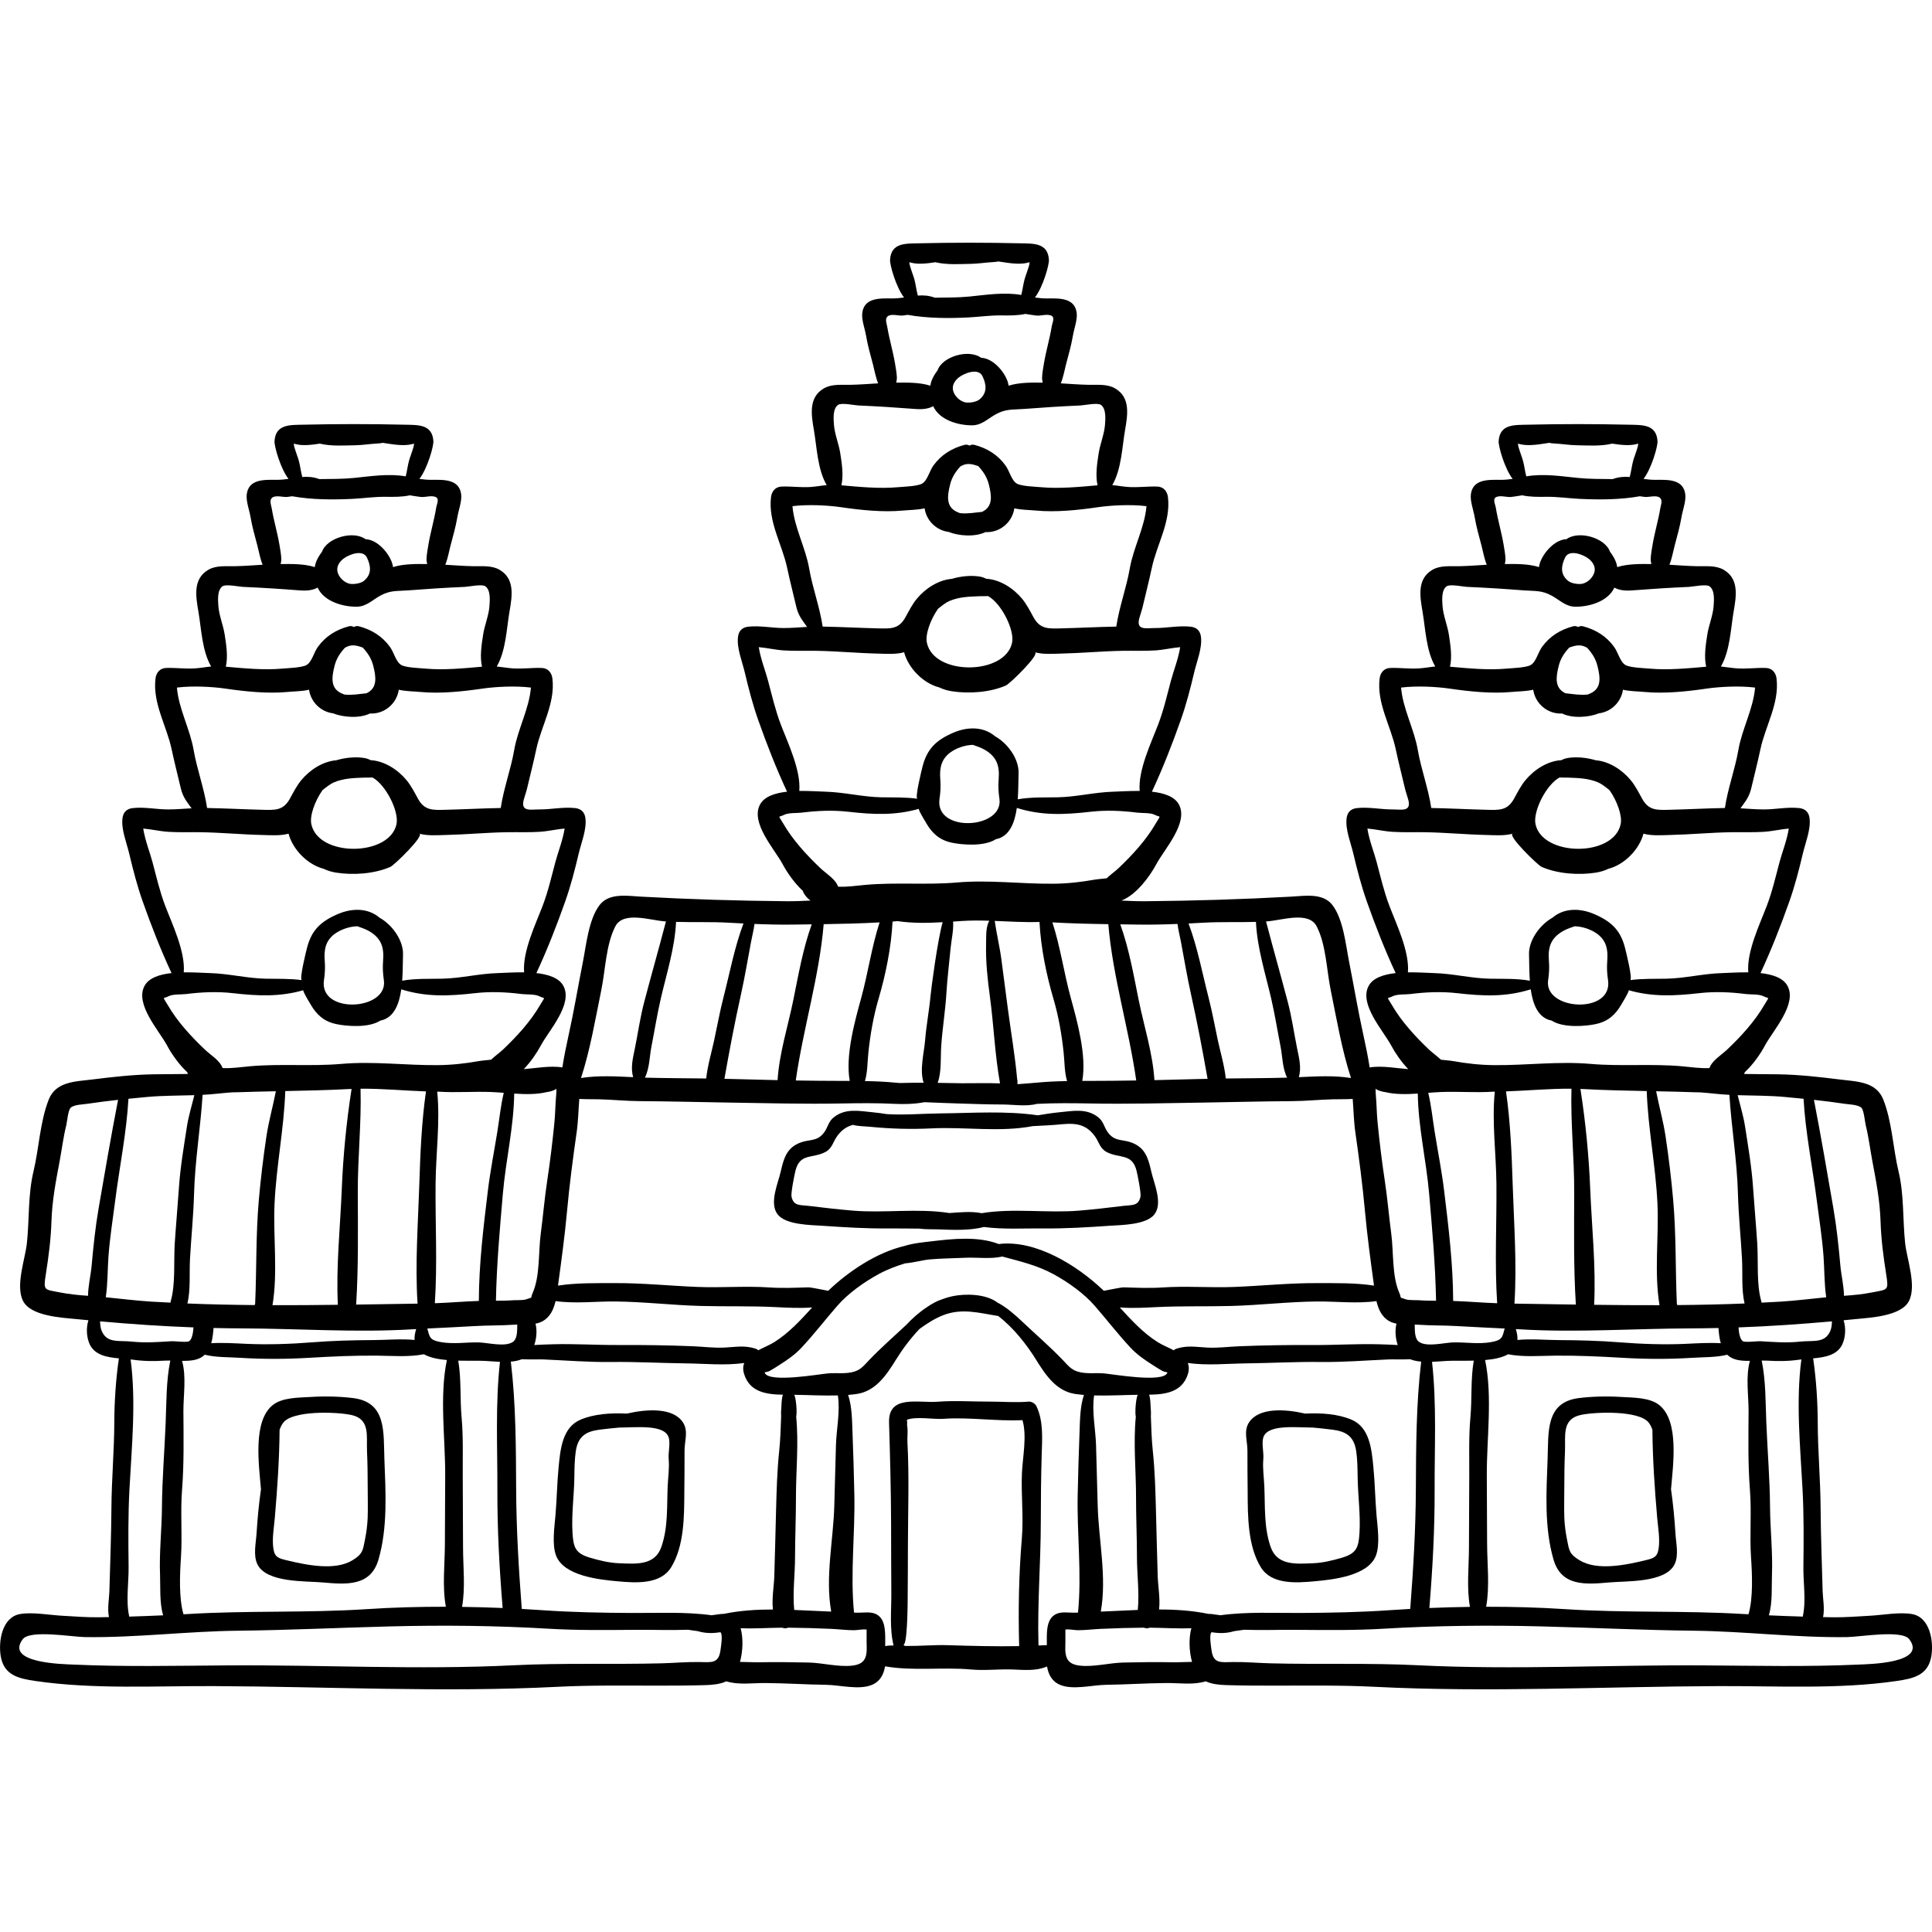 <?xml version="1.0" encoding="iso-8859-1"?>
<!-- Generator: Adobe Illustrator 19.0.0, SVG Export Plug-In . SVG Version: 6.00 Build 0)  -->
<svg xmlns="http://www.w3.org/2000/svg" xmlns:xlink="http://www.w3.org/1999/xlink" version="1.1" id="Layer_1" x="0px" y="0px" viewBox="0 0 512.001 512.001" style="enable-background:new 0 0 512.001 512.001;" xml:space="preserve">
<g>
	<g>
		<path d="M101.866,386.603c-0.265-7.07,0.601-14.97-8.242-16.092c-3.601-0.457-7.689-0.529-11.331-0.299    c-3.104,0.196-7.478,0.101-10.031,2.159c-5.321,4.291-3.644,15.828-3.099,22.3c-0.555,3.854-0.931,7.785-1.169,11.672    c-0.157,2.568-0.94,5.807,0.22,8.204c2.392,4.938,12.737,4.41,17.228,4.811c6.382,0.571,12.788,1.079,14.863-6.063    C102.783,404.765,102.197,395.401,101.866,386.603z M97.433,402.282c-0.071,1.986-0.348,3.885-0.727,5.824    c-0.552,2.827-0.612,3.742-3.288,5.377c-4.646,2.839-12.134,1.281-17.286,0.046c-2.373-0.569-3.346-0.81-3.694-3.21    c-0.368-2.545,0.17-5.54,0.389-8.077c0.671-7.756,1.203-15.538,1.268-23.32c0.243-0.729,0.57-1.407,1.044-1.984    c2.578-3.133,13.786-2.826,17.882-1.974c5.174,1.076,4.063,5.611,4.24,9.586c0.143,3.205,0.184,6.391,0.183,9.599    C97.443,396.856,97.529,399.577,97.433,402.282z"/>
	</g>
</g>
<g>
	<g>
		<path d="M180.929,376.861c-2.652-3.902-9.57-3.456-14.817-2.241c-4.259-0.222-8.651,0.095-12.203,1.576    c-4.895,2.042-5.404,7.851-5.867,12.576c-0.416,4.241-0.472,8.576-0.84,12.837c-0.263,3.053-0.966,7.716,0.168,10.653    c2.077,5.382,11.391,6.351,16.214,6.793c4.988,0.457,11.456,0.901,14.294-3.731c3.441-5.616,3.449-13.445,3.475-19.791    c0.015-3.715,0.092-7.366,0.059-11.087C181.39,381.846,182.53,379.215,180.929,376.861z M177.209,386.653    c0.211,2.462-0.162,4.777-0.268,7.226c-0.231,5.379,0.14,10.783-1.653,16.019c-1.721,5.025-6.665,4.571-11.358,4.374    c-2.543-0.107-5.126-0.747-7.552-1.459c-3.852-1.131-4.423-2.689-4.659-6.583c-0.299-4.932,0.434-9.918,0.493-14.857    c0.025-2.11,0.059-4.665,0.377-6.787c0.603-4.036,2.787-5.25,6.316-5.707c1.728-0.224,3.45-0.393,5.17-0.556    c4.777-0.028,12.304-0.935,13.195,2.835C177.639,382.717,177.064,384.959,177.209,386.653z"/>
	</g>
</g>
<g>
	<g>
		<path d="M506.762,427.755c-3.286-0.601-7.808,0.251-11.165,0.432c-3.343,0.18-6.614,0.464-9.977,0.41    c-0.829-0.013-1.66-0.034-2.49-0.052c0.483-2.171-0.059-5.003-0.107-6.76c-0.2-7.346-0.493-14.77-0.54-22.099    c-0.049-7.603-0.738-15.128-0.764-22.735c-0.019-5.529-0.404-11.405-1.216-16.967c3.138-0.283,6.429-0.858,7.754-3.771    c0.822-1.808,0.968-4.291,0.319-6.33c1.081-0.103,2.162-0.203,3.243-0.312c3.785-0.38,12.03-0.747,14.084-4.806    c2.064-4.08-0.57-11.107-1.019-15.298c-0.675-6.315-0.258-12.809-1.747-19.016c-1.479-6.172-1.71-13.143-4.039-19.046    c-1.898-4.809-7.057-4.771-11.496-5.325c-5.461-0.68-10.837-1.29-16.351-1.378c-3.023-0.048-6.033-0.066-9.042-0.086    c0.033-0.061,0.107-0.246,0.191-0.485c2.297-2.133,4.201-4.944,5.318-7.035c2.134-3.995,8.606-10.973,5.991-15.826    c-1.151-2.138-4.001-3.044-7.157-3.394c2.883-6.182,5.361-12.531,7.655-19.013c1.428-4.038,2.561-8.399,3.542-12.568    c0.696-2.955,2.163-6.431,1.807-9.434c-0.19-1.6-1.115-2.534-2.71-2.71c-3.204-0.355-6.276,0.369-9.477,0.355    c-2.046-0.009-4.082-0.183-6.122-0.297c1.151-1.654,2.279-2.862,2.85-5.306c0.807-3.457,1.688-6.82,2.423-10.309    c1.309-6.216,5.066-12.177,4.287-18.755c-0.186-1.57-1.162-2.764-2.826-2.826c-2.53-0.094-5.119,0.287-7.629,0.116    c-1.56-0.107-2.898-0.37-4.298-0.504c2.437-4.2,2.596-10.036,3.384-14.604c0.685-3.971,1.489-8.638-2.647-11.028    c-2.104-1.216-4.692-0.896-7.004-0.943c-2.464-0.051-4.918-0.244-7.376-0.389c0.657-1.594,0.958-3.419,1.372-5    c0.666-2.546,1.403-5.062,1.838-7.666c0.294-1.762,1.222-4.192,1.001-5.986c-0.506-4.118-4.756-3.87-7.815-3.851    c-1.173,0.008-2.243-0.105-3.254-0.246c2.161-2.82,3.786-8.664,3.706-9.99c-0.274-4.581-4.174-4.293-7.669-4.377    c-8.749-0.209-17.945-0.211-26.765,0c-3.495,0.084-7.395-0.205-7.669,4.377c-0.08,1.326,1.547,7.17,3.706,9.99    c-1.013,0.141-2.081,0.253-3.255,0.246c-3.059-0.019-7.309-0.267-7.814,3.851c-0.22,1.794,0.707,4.224,1.001,5.986    c0.435,2.604,1.172,5.12,1.838,7.666c0.414,1.58,0.715,3.406,1.372,5c-2.457,0.146-4.912,0.339-7.376,0.389    c-2.312,0.048-4.899-0.274-7.004,0.943c-4.136,2.391-3.332,7.057-2.647,11.028c0.788,4.568,0.947,10.404,3.384,14.604    c-1.401,0.135-2.739,0.398-4.298,0.504c-2.51,0.171-5.099-0.209-7.629-0.116c-1.663,0.062-2.639,1.255-2.826,2.826    c-0.779,6.579,2.979,12.539,4.287,18.755c0.735,3.489,1.615,6.853,2.423,10.309c0.235,1.008,0.613,1.996,0.882,3    c0.895,3.334-1.848,2.593-4.154,2.603c-3.203,0.013-6.274-0.709-9.477-0.355c-1.595,0.177-2.521,1.11-2.71,2.71    c-0.356,3.004,1.112,6.48,1.807,9.434c0.981,4.169,2.113,8.529,3.542,12.568c2.293,6.482,4.771,12.831,7.654,19.013    c-3.156,0.351-6.006,1.256-7.157,3.394c-2.615,4.854,3.857,11.831,5.991,15.826c0.982,1.838,2.573,4.232,4.503,6.234    c-2.918-0.205-7.025-0.994-10.226-0.448c-0.446-2.849-1.022-5.685-1.637-8.459c-1.434-6.463-2.507-12.954-3.796-19.45    c-0.897-4.519-1.531-11.354-4.45-15.141c-2.508-3.256-7.313-2.414-10.892-2.216c-12.857,0.71-25.792,1.108-38.674,1.218    c-2.095,0.018-4.213-0.075-6.339-0.174c3.989-1.544,7.537-6.436,9.246-9.636c2.134-3.995,8.606-10.973,5.991-15.826    c-1.151-2.138-4.001-3.044-7.157-3.394c2.883-6.182,5.361-12.531,7.655-19.013c1.428-4.038,2.561-8.399,3.541-12.568    c0.696-2.955,2.163-6.431,1.807-9.434c-0.19-1.6-1.115-2.533-2.71-2.71c-3.204-0.355-6.276,0.369-9.477,0.355    c-2.306-0.01-5.049,0.73-4.155-2.603c0.27-1.004,0.646-1.994,0.882-3c0.807-3.457,1.688-6.82,2.423-10.309    c1.309-6.216,5.066-12.177,4.287-18.756c-0.186-1.57-1.162-2.764-2.826-2.826c-2.53-0.094-5.119,0.287-7.629,0.115    c-1.56-0.106-2.898-0.37-4.298-0.504c2.437-4.2,2.596-10.036,3.384-14.603c0.685-3.971,1.489-8.638-2.647-11.028    c-2.104-1.216-4.692-0.896-7.004-0.943c-2.464-0.051-4.918-0.244-7.375-0.389c0.657-1.594,0.958-3.42,1.372-5    c0.666-2.546,1.403-5.062,1.838-7.666c0.294-1.762,1.222-4.192,1.001-5.986c-0.506-4.118-4.756-3.87-7.815-3.851    c-1.173,0.008-2.243-0.105-3.254-0.246c2.161-2.819,3.786-8.664,3.706-9.99c-0.274-4.581-4.174-4.293-7.669-4.377    c-8.82-0.21-18.016-0.209-26.765,0c-3.495,0.084-7.395-0.204-7.669,4.377c-0.08,1.326,1.547,7.17,3.706,9.99    c-1.013,0.141-2.081,0.253-3.255,0.246c-3.059-0.019-7.309-0.267-7.815,3.851c-0.22,1.794,0.707,4.224,1.002,5.986    c0.435,2.604,1.172,5.119,1.838,7.666c0.414,1.58,0.715,3.406,1.372,5c-2.457,0.145-4.913,0.339-7.376,0.389    c-2.312,0.047-4.899-0.274-7.004,0.943c-4.136,2.391-3.332,7.057-2.647,11.028c0.788,4.568,0.947,10.403,3.384,14.603    c-1.401,0.135-2.739,0.398-4.298,0.504c-2.51,0.171-5.099-0.209-7.629-0.115c-1.663,0.062-2.639,1.256-2.825,2.826    c-0.779,6.579,2.979,12.539,4.287,18.756c0.735,3.489,1.615,6.853,2.423,10.309c0.571,2.444,1.699,3.652,2.85,5.306    c-2.04,0.115-4.076,0.288-6.122,0.297c-3.203,0.013-6.274-0.709-9.477-0.355c-1.595,0.177-2.521,1.11-2.71,2.71    c-0.356,3.004,1.112,6.48,1.807,9.434c0.981,4.169,2.113,8.531,3.542,12.568c2.293,6.482,4.771,12.831,7.653,19.013    c-3.156,0.35-6.006,1.256-7.157,3.394c-2.615,4.854,3.857,11.831,5.991,15.826c1.117,2.091,3.021,4.903,5.318,7.035    c0.084,0.239,0.159,0.424,0.192,0.485c0.495,0.925,1.111,1.553,1.865,2.118c-2.116,0.099-4.224,0.191-6.308,0.173    c-12.883-0.11-25.818-0.508-38.674-1.219c-3.579-0.198-8.384-1.039-10.892,2.216c-2.918,3.788-3.553,10.622-4.45,15.141    c-1.289,6.496-2.362,12.987-3.796,19.45c-0.615,2.774-1.191,5.61-1.637,8.459c-3.201-0.546-7.309,0.243-10.226,0.448    c1.929-2.002,3.521-4.396,4.503-6.234c2.134-3.995,8.606-10.973,5.991-15.826c-1.151-2.138-4.001-3.043-7.157-3.394    c2.883-6.182,5.361-12.531,7.655-19.013c1.428-4.038,2.561-8.399,3.542-12.568c0.695-2.955,2.163-6.43,1.807-9.434    c-0.19-1.6-1.115-2.534-2.71-2.71c-3.204-0.355-6.276,0.369-9.477,0.355c-2.306-0.01-5.049,0.73-4.154-2.603    c0.27-1.004,0.646-1.993,0.882-3c0.808-3.457,1.688-6.82,2.423-10.309c1.309-6.216,5.066-12.177,4.287-18.755    c-0.186-1.57-1.162-2.764-2.826-2.826c-2.53-0.094-5.119,0.287-7.629,0.116c-1.56-0.107-2.898-0.37-4.298-0.504    c2.437-4.2,2.596-10.036,3.384-14.604c0.685-3.971,1.489-8.638-2.647-11.028c-2.104-1.216-4.692-0.896-7.004-0.943    c-2.464-0.051-4.918-0.244-7.375-0.389c0.657-1.594,0.958-3.419,1.372-5c0.666-2.546,1.403-5.062,1.838-7.666    c0.295-1.762,1.222-4.192,1.002-5.986c-0.506-4.118-4.756-3.87-7.814-3.851c-1.173,0.008-2.243-0.105-3.255-0.246    c2.161-2.82,3.786-8.664,3.706-9.99c-0.274-4.581-4.174-4.293-7.669-4.377c-8.82-0.211-18.016-0.209-26.765,0    c-3.495,0.084-7.395-0.205-7.669,4.377c-0.08,1.326,1.545,7.17,3.706,9.99c-1.013,0.141-2.081,0.253-3.254,0.246    c-3.059-0.019-7.309-0.267-7.814,3.851c-0.22,1.794,0.707,4.224,1.001,5.986c0.435,2.604,1.172,5.12,1.838,7.666    c0.414,1.58,0.715,3.406,1.372,5c-2.457,0.146-4.912,0.339-7.376,0.389c-2.312,0.048-4.899-0.274-7.004,0.943    c-4.136,2.391-3.332,7.057-2.647,11.028c0.788,4.568,0.947,10.404,3.384,14.604c-1.401,0.135-2.739,0.398-4.298,0.504    c-2.51,0.171-5.099-0.209-7.629-0.116c-1.663,0.062-2.639,1.255-2.825,2.826c-0.779,6.579,2.979,12.539,4.287,18.755    c0.735,3.489,1.615,6.853,2.423,10.309c0.571,2.444,1.699,3.652,2.85,5.306c-2.04,0.115-4.076,0.289-6.122,0.297    c-3.203,0.013-6.274-0.709-9.477-0.355c-1.595,0.177-2.521,1.11-2.71,2.71c-0.356,3.004,1.112,6.48,1.807,9.434    c0.981,4.169,2.113,8.529,3.542,12.568c2.293,6.482,4.771,12.831,7.653,19.013c-3.156,0.351-6.006,1.256-7.157,3.394    c-2.615,4.854,3.857,11.831,5.991,15.826c1.117,2.091,3.021,4.903,5.318,7.035c0.084,0.239,0.159,0.423,0.192,0.485    c-3.009,0.02-6.02,0.039-9.042,0.086c-5.514,0.087-10.89,0.697-16.351,1.378c-4.439,0.553-9.599,0.516-11.496,5.325    c-2.33,5.904-2.56,12.874-4.039,19.046c-1.488,6.207-1.072,12.702-1.747,19.016c-0.448,4.192-3.082,11.218-1.019,15.298    c2.054,4.059,10.299,4.426,14.084,4.806c1.082,0.108,2.163,0.209,3.243,0.312c-0.647,2.039-0.503,4.522,0.319,6.33    c1.325,2.913,4.616,3.489,7.754,3.771c-0.812,5.562-1.196,11.438-1.216,16.967c-0.027,7.607-0.716,15.132-0.764,22.735    c-0.047,7.328-0.339,14.752-0.54,22.099c-0.047,1.757-0.59,4.589-0.107,6.76c-0.83,0.017-1.661,0.038-2.49,0.052    c-3.363,0.054-6.633-0.23-9.977-0.41c-3.357-0.181-7.879-1.033-11.165-0.432c-4.708,0.862-5.716,7.215-5.057,11.152    c0.852,5.085,4.749,5.937,9.333,6.597c15.432,2.224,31.537,1.269,47.104,1.333c30.347,0.125,60.715,1.723,91.1,0.187    c8.863-0.449,17.729-0.308,26.608-0.309c4.212-0.001,8.552-0.007,12.735-0.143c1.717-0.055,3.775-0.232,5.413-1.004    c3.305,1.033,6.861,0.422,10.592,0.456c5.306,0.05,10.548,0.403,15.838,0.471c3.625,0.046,8.77,1.444,12.172,0.01    c2.206-0.93,3.123-2.812,3.457-4.912c7.426,1.311,15.278,0.157,22.769,0.842c3.701,0.338,7.372-0.143,11.071,0    c2.927,0.113,6.195,0.434,8.951-0.745c0.051-0.007,0.102-0.01,0.152-0.017c0.345,2.067,1.266,3.913,3.444,4.831    c3.401,1.433,8.547,0.036,12.172-0.01c5.291-0.068,10.532-0.422,15.838-0.471c3.731-0.034,7.286,0.577,10.592-0.456    c1.639,0.772,3.696,0.948,5.413,1.004c4.184,0.136,8.524,0.141,12.736,0.143c8.879,0.001,17.745-0.139,26.608,0.309    c30.385,1.537,60.754-0.062,91.1-0.187c15.566-0.064,31.672,0.89,47.104-1.333c4.583-0.661,8.481-1.512,9.333-6.597    C512.478,434.97,511.469,428.616,506.762,427.755z M485.048,352.717c-1.423,3.341-4.532,2.458-7.953,2.823    c-3.697,0.394-6.969,0.11-10.646-0.105c-0.621-0.036-4.041,0.381-4.585-0.006c-0.815-0.581-1.045-2.361-1.14-3.653    c8.271-0.304,16.515-0.863,24.764-1.604C485.449,351.036,485.395,351.904,485.048,352.717z M477.812,428.29    c-0.009,0.043-0.025,0.084-0.033,0.127c-3.006-0.086-6.014-0.202-9.018-0.339c1.011-3.293,0.704-7.707,0.824-10.656    c0.242-5.95-0.463-12.128-0.508-18.107c-0.055-7.4-0.685-14.863-0.983-22.277c-0.22-5.466-0.126-11.087-1.228-16.478    c0.472-0.004,0.939-0.002,1.391,0.024c2.963,0.177,5.669,0.168,8.605-0.257c0.168-0.024,0.346-0.044,0.521-0.065    c-1.487,11.271-0.288,23.169,0.31,34.406c0.365,6.837,0.307,13.748,0.224,20.592c-0.049,4.033,0.755,9.08-0.152,13.055    C477.782,428.306,477.798,428.297,477.812,428.29z M394.1,409.142c-0.018-6.035-0.047-12.07-0.08-18.105    c-0.05-9.692,1.561-20.949-0.449-30.61c2.335-0.203,4.514-0.635,6.093-1.534c3.971,0.792,8.483,0.407,12.417,0.368    c6.028-0.059,12.04,0.222,18.047,0.577c6.052,0.358,12.237,0.379,18.255-0.003c3.089-0.196,6.355-0.081,9.349-0.818    c0.648,0.62,1.479,1.093,2.568,1.347c1.088,0.253,2.261,0.295,3.449,0.278c-1.186,4.207-0.33,9.179-0.357,13.438    c-0.041,6.847-0.179,13.96,0.36,20.774c0.471,5.952-0.112,11.952,0.294,17.921c0.292,4.298,0.587,10.741-0.671,15.013    c-0.002,0.004-0.006,0.009-0.008,0.013c-0.418-0.024-0.837-0.04-1.255-0.065c-15.773-0.961-31.64-0.26-47.406-1.299    c-6.857-0.452-13.853-0.641-20.862-0.629C394.825,420.443,394.116,414.501,394.1,409.142z M389.371,391.035    c-0.033,6.395-0.063,12.792-0.082,19.187c-0.014,5.028-0.645,10.577,0.264,15.615c-3.594,0.05-7.185,0.151-10.757,0.301    c0.862-10.475,1.432-20.879,1.395-31.42c-0.039-11.232,0.563-22.607-0.688-33.818c1.467-0.055,2.867-0.194,3.969-0.246    c1.93-0.092,4.49-0.009,7.092-0.071c-0.852,4.902-0.439,10.076-0.888,15.005C389.211,380.703,389.399,385.898,389.371,391.035z     M385.28,355.747c-2.449,0.034-6.901,1.276-9.086-0.046c-1.307-0.792-1.247-2.837-1.279-4.672c0.346,0.007,0.685,0.017,1.01,0.04    c3.389,0.239,6.791,0.149,10.177,0.354c4.214,0.254,8.436,0.435,12.657,0.65c-0.65,2.27-0.525,3.095-3.756,3.628    C391.714,356.241,388.56,355.701,385.28,355.747z M396.569,313.784c0.094,10.395-0.497,21.164,0.195,31.588    c-3.895-0.129-7.774-0.482-11.662-0.605c-0.029-9.781-1.21-19.5-2.392-29.214c-0.64-5.254-1.676-10.456-2.517-15.679    c-0.532-3.312-0.889-6.908-1.692-10.262c1.131-0.087,2.237-0.171,3.281-0.212c4.717-0.188,9.317,0.217,13.983-0.094    c0.123,0,0.245-0.005,0.368-0.005C395.329,297.423,396.495,305.621,396.569,313.784z M417.183,315.934    c-0.024,9.787-0.188,19.951,0.435,29.794c-5.44-0.078-10.862-0.17-16.275-0.253c0.682-10.517-0.136-21.215-0.469-31.691    c-0.256-8.054-0.609-16.49-1.764-24.551c5.778-0.2,11.552-0.763,17.342-0.713C416.208,297.668,417.207,306.791,417.183,315.934z     M439.243,318.983c0.403,8.752-0.911,18.27,0.547,26.907c-5.777,0.018-11.553-0.032-17.325-0.103    c0.508-10.159-0.638-20.657-1.044-30.733c-0.354-8.803-1.226-17.733-2.591-26.465c0.263,0.011,0.526,0.011,0.79,0.024    c5.59,0.299,11.185,0.419,16.782,0.53C436.742,299.114,438.785,309.017,439.243,318.983z M438.894,289.195    c3.429,0.07,6.859,0.144,10.288,0.267c0.441,0.016,0.886,0.023,1.336,0.023c1.289,0.099,2.578,0.207,3.885,0.352    c1.299,0.145,2.602,0.234,3.905,0.303c0.556,8.729,2.025,17.443,2.266,26.18c0.159,5.778,0.757,11.512,1.077,17.284    c0.211,3.8-0.199,8.111,0.682,11.835c-5.927,0.243-11.871,0.366-17.821,0.421c-0.025-0.125-0.067-0.249-0.127-0.371    c-0.403-9.124-0.165-18.271-0.964-27.384c-0.495-5.646-1.185-11.38-2.029-16.986C440.788,297.113,439.664,293.169,438.894,289.195    z M448.216,352.035c2.402-0.007,4.798-0.047,7.192-0.102c0.103,1.362,0.252,2.765,0.615,4.036    c-3.108-0.185-6.258,0.023-9.338,0.165c-5.594,0.256-11.789,0.049-17.412-0.402c-5.352-0.429-10.783-0.569-16.156-0.594    c-3.614-0.017-7.355-0.39-10.98-0.033c0.05-0.83-0.078-1.781-0.427-2.88c0.315,0.019,0.63,0.03,0.945,0.049    C417.752,353.198,433.086,352.078,448.216,352.035z M488.895,292.524c1.121,0.17,3.494,0.199,4.388,1.045    c0.687,0.651,0.928,3.732,1.18,4.747c0.779,3.144,1.147,6.299,1.747,9.476c1.013,5.368,1.98,10.381,2.157,15.881    c0.154,4.734,0.741,9.286,1.48,13.954c0.708,4.477,0.484,4.052-3.664,4.867c-2.522,0.496-4.961,0.739-7.511,0.907    c-0.022-2.639-0.728-5.495-0.941-7.857c-0.466-5.174-0.975-10.16-1.856-15.287c-1.654-9.632-3.314-19.216-5.159-28.786    C483.451,291.772,486.183,292.114,488.895,292.524z M472.914,290.699c1.68,0.152,3.365,0.315,5.05,0.486    c0.492,8.925,2.371,18.07,3.496,26.878c0.638,4.999,1.433,9.909,1.8,14.935c0.247,3.4,0.18,7.265,0.71,10.793    c-3.996,0.391-7.987,0.897-11.996,1.152c-1.712,0.109-3.431,0.182-5.148,0.271c-0.016-0.127-0.032-0.255-0.071-0.391    c-1.312-4.566-0.753-10.634-1.068-15.395c-0.328-4.964-0.777-9.909-1.118-14.874c-0.366-5.334-1.281-10.67-2.096-15.954    c-0.441-2.863-1.301-5.608-1.973-8.365C464.637,290.367,468.785,290.324,472.914,290.699z M402.824,117.711    c2.339,0.576,5.189,0.028,7.745-0.354c0.418,0.103,0.907,0.156,1.563,0.189c1.901,0.096,3.776,0.425,5.706,0.452    c2.633,0.036,6.34,0.324,9.406-0.431c2.165,0.329,4.43,0.615,6.35,0.144c0.302-0.074,0.483-0.13,0.616-0.176    c-0.052,0.046-0.095,0.105-0.095,0.182c-0.001,0.552-0.241,1.122-0.394,1.645c-0.272,0.929-0.663,1.821-0.916,2.756    c-0.38,1.404-0.517,2.89-0.914,4.292c-1.449-0.118-2.901-0.035-4.515,0.558c-3.055-0.042-6.123,0-9.193-0.309    c-4.355-0.439-9.246-1.214-13.697-0.414c-0.362-1.353-0.508-2.776-0.874-4.126c-0.253-0.936-0.644-1.826-0.916-2.756    c-0.152-0.523-0.393-1.093-0.394-1.645c0-0.077-0.043-0.136-0.095-0.182C402.341,117.581,402.523,117.637,402.824,117.711z     M396.71,131.647c1.237-0.39,2.621,0.204,3.888,0.039c0.931-0.123,1.864-0.261,2.792-0.423c2.061,0.45,4.144,0.425,6.5,0.398    c2.954-0.035,5.737,0.4,8.663,0.542c5.095,0.249,10.781,0.255,16.017-0.69c0.418,0.062,0.835,0.119,1.252,0.173    c1.106,0.146,3.09-0.562,4.054,0.21c0.038,0.03,0.074,0.063,0.109,0.098c0.672,0.68,0.137,1.956,0.007,2.737    c-0.541,3.252-1.507,6.424-2.05,9.665c-0.202,1.203-0.452,2.553-0.493,3.769c-0.012,0.363,0.093,0.852,0.172,1.32    c-2.69-0.04-6.235-0.099-9.038,0.804c-0.07-0.432-0.162-0.853-0.304-1.244c-0.326-0.906-0.89-1.9-1.611-2.823    c-1.286-3.711-8.292-5.716-11.542-3.333c-3.11,0.129-6.034,3.518-6.984,6.155c-0.141,0.391-0.233,0.812-0.304,1.244    c-2.803-0.904-6.348-0.844-9.038-0.804c0.08-0.468,0.184-0.956,0.172-1.32c-0.042-1.216-0.292-2.565-0.493-3.769    c-0.555-3.31-1.533-6.531-2.074-9.843C396.238,133.528,395.405,132.058,396.71,131.647z M422.607,151.254    c-0.214,1.681-1.954,3.341-3.602,3.494c-1.072,0.099-2.674-0.173-3.482-0.847c-2.068-1.723-1.826-3.907-0.759-6.143    c1.097-2.298,4.909-0.763,6.292,0.35C422.004,148.875,422.77,149.983,422.607,151.254z M383.377,155.373    c0.909-0.645,4.385,0.112,5.425,0.157c5.032,0.215,10.033,0.537,15.035,0.927c2.99,0.233,4.714-0.08,7.456,1.442    c2.028,1.126,3.65,2.852,6.133,2.887c3.721,0.051,8.738-1.386,10.398-5.067c1.322,0.739,2.915,0.884,4.757,0.74    c5.002-0.39,10.004-0.71,15.035-0.927c1.042-0.045,4.516-0.802,5.425-0.157c1.433,1.017,1.192,3.72,1.091,5.183    c-0.179,2.602-1.298,5.107-1.689,7.68c-0.395,2.601-0.907,5.769-0.288,8.452c-4.869,0.424-10.131,0.943-14.959,0.504    c-1.454-0.133-5.135-0.241-6.39-0.932c-1.456-0.803-1.954-3.311-3.036-4.811c-2.065-2.866-4.881-4.583-8.253-5.479    c-0.485-0.129-0.933-0.024-1.308,0.198c-0.374-0.222-0.823-0.327-1.308-0.198c-3.373,0.897-6.189,2.614-8.253,5.479    c-1.081,1.501-1.58,4.009-3.036,4.811c-1.255,0.692-4.937,0.801-6.39,0.932c-4.828,0.441-10.09-0.08-14.959-0.504    c0.619-2.683,0.107-5.852-0.288-8.452c-0.392-2.574-1.51-5.078-1.689-7.68C382.185,159.092,381.944,156.39,383.377,155.373z     M420.991,183.954c-0.072,0.025-0.137,0.062-0.206,0.093c-0.059,0.008-0.12,0.02-0.178,0.025c-1.89,0.199-3.839-0.156-5.727-0.346    c-2.965-1.382-2.538-4.291-1.816-7.215c0.508-2.06,1.55-3.554,2.816-4.91c0.844-0.277,1.692-0.594,2.662-0.572    c0.745,0.017,1.438,0.264,2.078,0.659c1.23,1.333,2.235,2.808,2.733,4.823C424.118,179.605,424.556,182.684,420.991,183.954z     M371.3,182.214c4.112-0.508,9.371-0.24,12.946,0.287c5.116,0.753,11.134,1.372,16.322,0.877c1.768-0.169,3.862-0.152,5.751-0.592    c0.539,3.724,3.869,6.513,7.653,6.301c2.793,1.367,7.123,1.016,9.769-0.048c3.224-0.405,5.881-2.963,6.359-6.254    c1.888,0.44,3.984,0.423,5.751,0.592c5.188,0.496,11.205-0.124,16.322-0.877c3.575-0.526,8.834-0.794,12.946-0.287    c-0.471,5.637-3.47,10.972-4.428,16.523c-0.889,5.15-2.811,10.227-3.572,15.393c-4.836,0.085-9.676,0.354-14.521,0.468    c-3.471,0.083-5.664,0.277-7.441-2.977c-0.898-1.645-1.818-3.444-3.015-4.887c-2.261-2.725-5.699-4.965-9.269-5.257    c-2.294-0.686-4.979-0.977-7.3-0.615c-0.722,0.113-1.286,0.321-1.78,0.59c-3.657,0.206-7.202,2.494-9.516,5.283    c-1.198,1.443-2.117,3.242-3.015,4.887c-1.778,3.254-3.97,3.06-7.441,2.977c-4.845-0.115-9.686-0.383-14.521-0.468    c-0.76-5.164-2.683-10.242-3.572-15.393C374.77,193.186,371.771,187.851,371.3,182.214z M429.494,218.424    c-1.883,8.796-20.731,8.588-22.568,0c-0.716-3.345,2.773-10.4,6.355-12.381c0.752,0.056,1.532,0.006,2.292,0.035    c2.774,0.107,5.39,0.172,7.972,1.273c0.938,0.4,1.953,1.223,3.005,2.06C428.582,212.338,429.969,216.2,429.494,218.424z     M368.189,240.023c-1.435-3.776-2.33-7.677-3.365-11.572c-0.658-2.481-2.006-5.9-2.449-8.875c2.224,0.191,4.417,0.73,6.676,0.87    c2.84,0.177,5.716,0.055,8.559,0.101c5.395,0.085,10.795,0.607,16.212,0.732c2.327,0.054,4.859,0.265,7.064-0.349    c-1.501,0.418,6.585,8.332,7.673,8.808c4.22,1.848,9.84,2.234,14.34,1.523c1.154-0.182,2.312-0.516,3.343-1.021    c4.242-1.096,8.179-5.092,9.294-9.31c2.205,0.614,4.736,0.403,7.064,0.349c5.416-0.126,10.817-0.647,16.212-0.732    c2.845-0.045,5.719,0.076,8.559-0.101c2.258-0.14,4.452-0.679,6.676-0.87c-0.443,2.975-1.791,6.394-2.449,8.875    c-1.035,3.896-1.93,7.796-3.365,11.572c-1.786,4.701-5.387,12.148-4.919,17.659c-2.701-0.04-5.29,0.157-6.939,0.2    c-4.96,0.129-9.76,1.374-14.685,1.482c-3.275,0.072-6.497-0.061-9.697,0.384c0.784-0.112-1.148-7.767-1.319-8.451    c-1.207-4.835-3.726-7.154-8.281-9.092c-3.716-1.581-7.916-1.599-10.942,0.975c-3.555,1.988-6.387,6.21-6.245,9.812    c0.072,1.816,0.028,4.338,0.216,6.907c-3.527-0.634-7.075-0.456-10.689-0.536c-4.924-0.108-9.724-1.353-14.684-1.483    c-1.648-0.043-4.238-0.24-6.939-0.2C373.576,252.172,369.976,244.724,368.189,240.023z M410.474,254.558    c-0.283-3.553,0.494-5.963,3.79-7.843c1.029-0.587,2.056-0.869,3.038-1.246c2.175,0.075,4.392,0.825,6.155,2.137    c2.185,1.744,2.726,3.934,2.487,6.953c-0.147,1.848-0.064,3.388,0.203,5.213c1.334,9.113-17.057,8.054-15.877,0.001    C410.538,257.947,410.621,256.406,410.474,254.558z M368.8,266.229c-1.359-2.355-1.291-1.409,0.291-2.218    c1.175-0.602,3.387-0.419,4.663-0.581c4.071-0.517,8.24-0.7,12.337-0.235c6.967,0.792,12.958,1.064,19.569-1.011    c0.563,3.989,1.963,7.603,5.548,8.284c3.114,2.028,9.083,1.495,11.771,0.908c2.713-0.591,4.46-1.902,6.018-4.095    c0.208-0.293,2.974-4.76,2.605-4.866c6.278,1.795,12.058,1.538,18.726,0.78c4.097-0.466,8.267-0.283,12.337,0.235    c1.276,0.162,3.488-0.021,4.663,0.581c1.582,0.81,1.649-0.137,0.291,2.218c-2.623,4.544-6.333,8.522-9.897,11.911    c-1.552,1.476-4.034,2.914-4.698,4.912c-2.416,0.118-4.832-0.257-7.265-0.477c-8.045-0.727-16.154,0.072-24.208-0.629    c-8.562-0.745-17.007,0.402-25.543,0.327c-3.731-0.033-7.265-0.421-10.939-1.077c-0.843-0.15-2.05-0.214-3.217-0.365    c-1.001-0.964-2.239-1.821-3.154-2.69C375.135,274.751,371.423,270.774,368.8,266.229z M367.033,289.396    c2.641,0.671,5.697,0.611,8.7,0.415c0.11,8.908,2.238,17.657,3.007,26.563c0.817,9.464,1.65,18.854,1.832,28.333    c-1.549-0.003-3.093-0.019-4.648-0.134c-0.587-0.043-2.589,0.028-3.221-0.197c-2.198-0.78-1.099,0.001-1.907-1.848    c-1.927-4.409-1.457-10.74-2.091-15.521c-0.629-4.743-1.022-9.55-1.747-14.295c-0.762-4.994-1.388-10.244-1.885-15.246    c-0.239-2.406-0.239-4.855-0.466-7.281c-0.008-0.084-0.034-0.516-0.059-0.991c0.044-0.224,0.042-0.457-0.02-0.692    C365.214,289.179,367.567,289.532,367.033,289.396z M290.901,398.99c-0.138-5.364-0.282-10.729-0.44-16.093    c-0.118-4.013-1.163-9.006-0.505-13.094c3.826,0.109,7.74-0.118,11.536-0.169c-0.224,0.621-0.34,1.283-0.385,1.627    c-0.162,1.246-0.333,2.82-0.108,4.228c-0.689,7.071,0.074,14.35,0.066,21.474c-0.006,5.256,0.239,10.468,0.242,15.724    c0.003,4.534,0.664,9.409,0.221,13.964c-2.975,0.114-5.952,0.283-8.924,0.401c-0.275,0.011-0.55,0.027-0.825,0.04    c-0.007-0.065-0.019-0.129-0.03-0.193C293.34,417.906,291.133,408,290.901,398.99z M292.603,363.968    c-2.293-0.198-4.696,0.208-6.928-0.455c-1.839-0.546-2.608-1.623-4-3.073c-3.418-3.56-7.241-6.859-10.839-10.261    c-1.935-1.829-4.089-3.727-6.503-4.993c-3.154-2.357-8.569-2.381-11.957-1.669c-0.852,0.179-1.684,0.429-2.497,0.731    c-1.519,0.483-2.941,1.258-4.273,2.191c-2.003,1.318-3.837,2.941-5.469,4.698c-3.292,3.066-6.712,6.077-9.808,9.302    c-1.392,1.451-2.162,2.528-4,3.073c-2.232,0.663-4.634,0.257-6.928,0.455c-2.359,0.204-15.436,2.523-16.702-0.078    c-0.207-0.425,0.335-0.064,1.385-0.645c0.869-0.481,1.67-1.008,2.51-1.543c2.235-1.428,4.153-2.751,5.959-4.705    c3.262-3.533,6.171-7.281,9.311-10.907c2.893-3.341,7.125-6.329,11.001-8.442c2.299-1.253,4.643-2.119,7.015-2.847    c2.281-0.19,4.75-0.882,6.402-1.033c3.144-0.287,6.36-0.294,9.52-0.447c3.173-0.154,6.711,0.401,9.831-0.327    c4.587,1.263,9.129,2.266,13.511,4.653c3.875,2.112,8.107,5.1,11.001,8.442c3.14,3.626,6.048,7.374,9.31,10.907    c1.805,1.955,3.724,3.278,5.959,4.705c0.84,0.537,1.639,1.063,2.51,1.543c1.051,0.581,1.592,0.219,1.385,0.645    C308.038,366.491,294.96,364.171,292.603,363.968z M220.252,426.899c-0.012,0.064-0.023,0.128-0.03,0.193    c-0.275-0.013-0.549-0.029-0.825-0.04c-2.972-0.118-5.949-0.287-8.924-0.401c-0.443-4.555,0.218-9.431,0.221-13.964    c0.004-5.256,0.247-10.468,0.242-15.724c-0.008-7.124,0.757-14.404,0.066-21.474c0.223-1.406,0.053-2.982-0.109-4.228    c-0.045-0.345-0.162-1.006-0.385-1.627c3.797,0.051,7.711,0.278,11.536,0.169c0.658,4.089-0.387,9.081-0.505,13.094    c-0.158,5.364-0.3,10.729-0.44,16.093C220.868,408,218.663,417.906,220.252,426.899z M141.917,350.784    c0.641-0.125,1.249-0.315,1.8-0.608c2.072-1.104,3.001-3.162,3.514-5.373c5.133,0.726,10.633,0.06,15.7,0.102    c7.595,0.064,15.127,0.982,22.701,1.186c6.627,0.179,13.266-0.023,19.847,0.303c2.778,0.137,6.375,0.36,9.771,0.092    c-3.061,3.335-6.096,6.684-10.001,9.161c-1.206,0.766-2.824,1.421-4.311,2.195c-0.179-0.177-0.384-0.331-0.648-0.417    c-2.951-0.951-5.198-0.462-8.269-0.305c-2.855,0.146-5.631-0.24-8.468-0.354c-6.482-0.26-13.132-0.358-19.619-0.323    c-5.84,0.032-11.638-0.362-17.468-0.197c-1.625,0.046-3.253,0.104-4.878,0.199C142.191,354.677,142.373,352.561,141.917,350.784z     M306.754,355.648c-3.905-2.478-6.94-5.826-10.001-9.161c3.396,0.268,6.993,0.045,9.771-0.092    c6.581-0.326,13.22-0.124,19.847-0.303c7.574-0.204,15.106-1.122,22.701-1.186c5.067-0.043,10.568,0.623,15.7-0.102    c0.513,2.212,1.441,4.27,3.514,5.373c0.55,0.293,1.159,0.483,1.8,0.608c-0.456,1.778-0.274,3.893,0.329,5.665    c-1.625-0.095-3.253-0.152-4.878-0.199c-5.83-0.166-11.628,0.229-17.468,0.197c-6.487-0.036-13.135,0.063-19.619,0.323    c-2.837,0.114-5.613,0.499-8.468,0.354c-3.071-0.157-5.318-0.646-8.269,0.305c-0.264,0.085-0.471,0.24-0.648,0.417    C309.578,357.069,307.96,356.414,306.754,355.648z M335.763,244.176c3.945-0.272,11.042-2.791,13.169,1.318    c2.488,4.805,2.637,11.614,3.714,16.858c1.572,7.66,2.923,15.782,5.379,23.336c-4.511-0.725-9.22-0.442-13.817-0.225    c0.727-2.549,0.075-4.99-0.473-7.699c-0.819-4.05-1.398-8.194-2.449-12.19c-1.875-7.13-3.905-14.242-5.771-21.384    C335.598,244.184,335.68,244.181,335.763,244.176z M319.068,244.518c4.579-0.253,9.192-0.067,13.773-0.207    c0.318,6.875,2.496,13.653,4.037,20.297c0.973,4.196,1.636,8.42,2.468,12.647c0.549,2.788,0.494,5.81,1.75,8.331    c-0.066,0.002-0.134,0.005-0.2,0.008c-5.34,0.143-10.695,0.15-16.047,0.218c-0.363-3.416-1.385-6.782-2.111-10.14    c-0.821-3.797-1.491-7.579-2.459-11.333c-1.679-6.514-2.923-13.3-5.302-19.606C316.338,244.665,317.701,244.594,319.068,244.518z     M301.662,245.025c3.49,0.052,6.938-0.032,10.389-0.17c0.2,1.597,0.623,3.196,0.91,4.726c0.869,4.63,1.644,9.294,2.665,13.892    c1.649,7.427,3.076,14.924,4.397,22.43c-0.737,0.018-1.475,0.025-2.211,0.047c-3.958,0.119-7.916,0.219-11.877,0.3    c-0.451-7.182-2.758-14.266-4.178-21.275c-1.348-6.653-2.551-13.576-4.87-20.016C298.479,244.981,300.07,245.002,301.662,245.025z     M283.758,264.411c-1.782-6.492-2.751-13.5-4.86-19.967c4.933,0.277,9.874,0.396,14.82,0.472    c1.158,13.875,5.441,27.655,7.397,41.423c-4.022,0.064-8.047,0.107-12.073,0.11c-0.747,0.001-1.486,0.003-2.228,0.005    C288.024,279.747,285.466,270.636,283.758,264.411z M269.618,286.262c-0.007-0.127-0.044-0.24-0.07-0.358    c-0.559-6.225-1.642-12.399-2.46-18.592c-0.563-4.265-1.13-8.518-1.674-12.783c-0.45-3.531-1.308-7.002-1.804-10.475    c3.963,0.157,7.93,0.412,11.864,0.273c0.361,6.843,1.811,13.944,3.7,20.369c1.347,4.578,2.206,9.505,2.7,14.251    c0.274,2.638,0.201,5.124,0.91,7.549c-2.716,0.05-5.426,0.158-8.166,0.432c-1.671,0.167-3.34,0.252-4.993,0.393    c0.021-0.14,0.031-0.287,0.024-0.441C269.638,286.673,269.628,286.468,269.618,286.262z M244.767,286.933    c-1.569-0.006-3.137,0.001-4.713,0.046c-0.558,0.017-1.119,0.024-1.681,0.031c-0.329-0.026-0.658-0.051-0.989-0.084    c-2.739-0.274-5.448-0.382-8.165-0.432c0.709-2.425,0.636-4.909,0.91-7.549c0.493-4.746,1.353-9.674,2.7-14.251    c1.899-6.457,3.355-13.599,3.707-20.474c0.448-0.033,0.897-0.075,1.346-0.112c3.868,0.588,8.033,0.506,11.931,0.288    c-1.341,4.632-3.042,17.656-3.201,19.405c-0.362,3.979-1.126,7.858-1.446,11.844C244.893,279.026,243.644,283.498,244.767,286.933    z M225.188,286.454c-0.741-0.002-1.481-0.004-2.228-0.005c-4.027-0.003-8.05-0.048-12.073-0.11    c1.956-13.768,6.238-27.547,7.397-41.423c4.947-0.076,9.887-0.194,14.82-0.472c-2.109,6.467-3.078,13.475-4.859,19.967    C226.535,270.636,223.978,279.747,225.188,286.454z M249.428,277.302c0.318-4.783,1.107-9.459,1.391-14.252    c0.233-3.932,0.741-7.841,1.102-11.757c0.209-2.266,0.826-4.729,0.661-7.065c0.809-0.055,1.604-0.11,2.368-0.16    c2.391-0.158,4.795-0.139,7.201-0.064c-0.966,1.893-0.772,4.139-0.827,6.337c-0.113,4.513,0.397,9.242,1.006,13.717    c1.037,7.625,1.317,15.49,2.691,23.053c-3.533-0.149-7.099-0.009-10.263-0.042c-2.092-0.022-4.176-0.065-6.26-0.099    C249.555,284.058,249.232,280.255,249.428,277.302z M241.536,69.637c1.92,0.472,4.186,0.186,6.35-0.143    c3.066,0.753,6.774,0.466,9.406,0.43c1.93-0.026,3.805-0.356,5.706-0.452c0.657-0.033,1.147-0.086,1.563-0.189    c2.556,0.381,5.406,0.929,7.745,0.354c0.302-0.074,0.483-0.129,0.616-0.176c-0.052,0.046-0.095,0.105-0.095,0.182    c-0.001,0.552-0.241,1.122-0.394,1.645c-0.272,0.929-0.663,1.821-0.916,2.756c-0.366,1.35-0.51,2.773-0.874,4.126    c-4.451-0.8-9.343-0.024-13.697,0.414c-3.07,0.309-6.139,0.267-9.193,0.309c-1.614-0.593-3.066-0.676-4.515-0.558    c-0.397-1.402-0.534-2.888-0.914-4.292c-0.253-0.936-0.644-1.826-0.916-2.756c-0.152-0.523-0.393-1.093-0.394-1.645    c0-0.077-0.043-0.136-0.095-0.182C241.053,69.506,241.235,69.563,241.536,69.637z M235.146,83.919    c0.034-0.035,0.071-0.067,0.108-0.098c0.963-0.772,2.948-0.065,4.054-0.21c0.418-0.055,0.834-0.113,1.252-0.173    c5.236,0.946,10.921,0.939,16.017,0.69c2.926-0.143,5.708-0.577,8.663-0.542c2.356,0.028,4.439,0.052,6.5-0.398    c0.928,0.162,1.86,0.302,2.792,0.423c1.266,0.166,2.651-0.429,3.889-0.039c1.305,0.411,0.472,1.881,0.305,2.906    c-0.541,3.312-1.519,6.533-2.074,9.842c-0.202,1.203-0.452,2.553-0.493,3.769c-0.012,0.363,0.093,0.852,0.172,1.32    c-2.69-0.04-6.235-0.099-9.038,0.804c-0.071-0.432-0.162-0.853-0.304-1.244c-0.95-2.637-3.875-6.025-6.984-6.155    c-3.25-2.383-10.257-0.378-11.542,3.333c-0.72,0.922-1.284,1.917-1.611,2.823c-0.141,0.391-0.233,0.812-0.304,1.244    c-2.803-0.904-6.348-0.844-9.038-0.804c0.08-0.468,0.185-0.956,0.172-1.32c-0.042-1.216-0.292-2.566-0.493-3.769    c-0.544-3.241-1.509-6.413-2.05-9.665C235.01,85.875,234.476,84.599,235.146,83.919z M259.608,105.828    c-0.808,0.673-2.412,0.947-3.482,0.847c-1.648-0.154-3.388-1.813-3.602-3.494c-0.162-1.272,0.603-2.381,1.552-3.144    c1.383-1.115,5.196-2.648,6.292-0.35C261.434,101.921,261.676,104.105,259.608,105.828z M222.089,107.299    c0.909-0.645,4.385,0.112,5.425,0.157c5.032,0.217,10.033,0.537,15.035,0.927c1.84,0.144,3.435-0.001,4.757-0.74    c1.659,3.681,6.677,5.118,10.398,5.067c2.483-0.034,4.104-1.761,6.133-2.887c2.742-1.521,4.465-1.209,7.456-1.442    c5.002-0.39,10.004-0.71,15.035-0.927c1.042-0.044,4.516-0.802,5.425-0.157c1.433,1.017,1.192,3.72,1.091,5.183    c-0.179,2.602-1.298,5.106-1.689,7.68c-0.396,2.6-0.907,5.769-0.288,8.452c-4.868,0.424-10.131,0.943-14.959,0.504    c-1.453-0.133-5.135-0.241-6.39-0.932c-1.456-0.803-1.954-3.311-3.036-4.811c-2.065-2.866-4.881-4.582-8.253-5.48    c-0.485-0.129-0.933-0.024-1.308,0.198c-0.374-0.222-0.823-0.327-1.308-0.198c-3.373,0.897-6.189,2.615-8.253,5.48    c-1.081,1.501-1.58,4.009-3.036,4.811c-1.255,0.693-4.937,0.801-6.39,0.932c-4.828,0.441-10.09-0.08-14.959-0.504    c0.619-2.683,0.107-5.852-0.288-8.452c-0.392-2.574-1.51-5.078-1.689-7.68C220.897,111.018,220.656,108.315,222.089,107.299z     M260.25,135.652c-1.888,0.19-3.837,0.545-5.727,0.346c-0.057-0.007-0.119-0.019-0.178-0.025    c-0.069-0.031-0.133-0.066-0.206-0.093c-3.565-1.269-3.126-4.348-2.363-7.441c0.497-2.016,1.503-3.49,2.733-4.823    c0.641-0.395,1.334-0.643,2.078-0.659c0.971-0.022,1.818,0.296,2.664,0.572c1.266,1.357,2.308,2.85,2.816,4.91    C262.788,131.362,263.214,134.27,260.25,135.652z M210.012,134.139c4.112-0.507,9.371-0.24,12.946,0.287    c5.116,0.753,11.134,1.373,16.322,0.877c1.768-0.169,3.862-0.152,5.751-0.592c0.476,3.291,3.134,5.847,6.359,6.254    c2.646,1.064,6.975,1.414,9.769,0.047c3.785,0.212,7.114-2.577,7.653-6.301c1.888,0.44,3.984,0.423,5.751,0.592    c5.188,0.496,11.205-0.124,16.322-0.877c3.575-0.526,8.834-0.794,12.946-0.287c-0.471,5.637-3.47,10.972-4.428,16.523    c-0.889,5.15-2.812,10.227-3.572,15.392c-4.836,0.085-9.676,0.354-14.521,0.468c-3.471,0.083-5.664,0.276-7.441-2.977    c-0.898-1.644-1.818-3.444-3.015-4.887c-2.314-2.789-5.858-5.077-9.516-5.283c-0.494-0.268-1.057-0.478-1.78-0.59    c-2.322-0.361-5.007-0.071-7.3,0.615c-3.568,0.293-7.007,2.532-9.269,5.257c-1.198,1.443-2.117,3.242-3.015,4.887    c-1.777,3.254-3.97,3.06-7.441,2.977c-4.845-0.115-9.686-0.383-14.521-0.468c-0.76-5.166-2.683-10.242-3.572-15.392    C213.482,145.111,210.483,139.776,210.012,134.139z M268.206,170.35c-1.838,8.588-20.686,8.796-22.568,0    c-0.476-2.224,0.911-6.086,2.945-9.012c1.052-0.837,2.067-1.66,3.005-2.061c2.582-1.1,5.197-1.165,7.972-1.273    c0.76-0.03,1.54,0.021,2.292-0.035C265.433,159.95,268.921,167.005,268.206,170.35z M206.901,191.95    c-1.435-3.776-2.33-7.677-3.365-11.572c-0.658-2.481-2.006-5.9-2.449-8.875c2.224,0.191,4.417,0.73,6.676,0.87    c2.84,0.177,5.716,0.055,8.559,0.101c5.395,0.085,10.795,0.607,16.212,0.732c2.327,0.054,4.859,0.264,7.064-0.349    c1.115,4.219,5.051,8.215,9.294,9.31c1.031,0.505,2.188,0.839,3.343,1.021c4.501,0.71,10.12,0.325,14.34-1.523    c1.088-0.476,9.175-8.389,7.673-8.808c2.204,0.614,4.736,0.403,7.064,0.349c5.416-0.126,10.817-0.647,16.212-0.732    c2.845-0.045,5.719,0.076,8.559-0.101c2.258-0.14,4.452-0.679,6.676-0.87c-0.443,2.975-1.791,6.394-2.449,8.875    c-1.035,3.896-1.93,7.796-3.365,11.572c-1.787,4.701-5.388,12.149-4.919,17.659c-2.701-0.04-5.29,0.157-6.939,0.2    c-4.96,0.129-9.76,1.374-14.685,1.482c-3.615,0.08-7.162-0.098-10.689,0.536c0.189-2.568,0.145-5.091,0.216-6.907    c0.143-3.602-2.69-7.824-6.245-9.812c-3.026-2.574-7.226-2.556-10.942-0.975c-4.555,1.938-7.073,4.256-8.281,9.092    c-0.171,0.684-2.103,8.341-1.319,8.451c-3.201-0.445-6.422-0.313-9.697-0.384c-4.924-0.108-9.724-1.353-14.684-1.483    c-1.648-0.043-4.238-0.24-6.939-0.2C212.288,204.098,208.688,196.65,206.901,191.95z M249.186,206.484    c-0.24-3.019,0.302-5.208,2.487-6.953c1.763-1.311,3.98-2.063,6.155-2.137c0.982,0.377,2.008,0.66,3.038,1.246    c3.298,1.88,4.073,4.29,3.79,7.843c-0.147,1.848-0.064,3.389,0.203,5.214c1.18,8.053-17.211,9.111-15.877-0.001    C249.25,209.872,249.333,208.331,249.186,206.484z M207.512,218.156c-1.359-2.355-1.291-1.409,0.291-2.218    c1.175-0.602,3.387-0.419,4.663-0.581c4.071-0.517,8.24-0.7,12.337-0.235c6.668,0.759,12.448,1.015,18.726-0.78    c-0.369,0.106,2.397,4.575,2.605,4.866c1.559,2.193,3.305,3.504,6.018,4.095c2.688,0.586,8.657,1.119,11.771-0.908    c3.584-0.682,4.984-4.295,5.548-8.284c6.611,2.075,12.602,1.803,19.569,1.011c4.097-0.466,8.267-0.283,12.337,0.235    c1.276,0.162,3.488-0.021,4.663,0.581c1.582,0.81,1.649-0.137,0.291,2.218c-2.623,4.544-6.333,8.522-9.897,11.911    c-0.915,0.869-2.152,1.726-3.154,2.69c-1.167,0.151-2.374,0.214-3.217,0.365c-3.674,0.656-7.209,1.045-10.939,1.077    c-8.537,0.075-16.982-1.073-25.543-0.327c-8.053,0.7-16.163-0.098-24.208,0.629c-2.434,0.22-4.849,0.595-7.265,0.477    c-0.664-1.997-3.147-3.436-4.698-4.911C213.847,226.677,210.135,222.699,207.512,218.156z M199.95,244.855    c3.451,0.138,6.9,0.222,10.389,0.17c1.592-0.023,3.184-0.044,4.775-0.065c-2.319,6.44-3.522,13.363-4.87,20.016    c-1.42,7.009-3.727,14.093-4.178,21.275c-3.959-0.082-7.919-0.181-11.877-0.3c-0.737-0.022-1.474-0.031-2.211-0.047    c1.321-7.507,2.747-15.003,4.397-22.43c1.021-4.598,1.795-9.263,2.665-13.892C199.327,248.051,199.75,246.453,199.95,244.855z     M192.933,244.518c1.368,0.075,2.73,0.147,4.091,0.213c-2.378,6.308-3.622,13.092-5.302,19.606    c-0.968,3.754-1.638,7.536-2.459,11.333c-0.726,3.358-1.748,6.724-2.111,10.14c-5.353-0.067-10.707-0.075-16.047-0.218    c-0.066-0.002-0.134-0.005-0.2-0.008c1.257-2.521,1.201-5.542,1.751-8.331c0.833-4.227,1.495-8.451,2.468-12.647    c1.541-6.644,3.718-13.422,4.037-20.297C183.742,244.451,188.354,244.265,192.933,244.518z M159.357,262.352    c1.076-5.244,1.225-12.052,3.714-16.858c2.128-4.108,9.224-1.59,13.169-1.318c0.082,0.006,0.165,0.008,0.246,0.013    c-1.866,7.142-3.896,14.254-5.771,21.384c-1.051,3.997-1.631,8.14-2.449,12.19c-0.548,2.71-1.2,5.151-0.473,7.699    c-4.597-0.217-9.305-0.499-13.817,0.225C156.432,278.135,157.785,270.012,159.357,262.352z M147.934,340.258    c0.87-6.384,1.743-12.784,2.329-19.194c0.638-6.997,1.561-14.059,2.557-20.995c0.419-2.915,0.456-5.87,0.703-8.839    c1.739,0.105,3.507,0.05,5.332,0.098c3.585,0.095,7.12,0.463,10.708,0.484c7.927,0.049,15.907,0.261,23.856,0.387    c9.844,0.156,19.677,0.414,29.539,0.234c4.753-0.087,9.35-0.139,14.086,0.097c2.612,0.13,5.338,0.06,7.953-0.437    c2.978,0.125,5.956,0.25,8.932,0.339c3.902,0.118,7.786,0.265,11.685,0.271c3.039,0.004,6.236,0.6,9.2-0.168    c0.048-0.002,0.096-0.002,0.144-0.004c4.736-0.236,9.333-0.183,14.086-0.097c9.862,0.181,19.695-0.078,29.539-0.234    c7.95-0.126,15.928-0.338,23.856-0.387c3.588-0.022,7.123-0.39,10.708-0.484c1.825-0.047,3.594,0.007,5.332-0.098    c0.246,2.969,0.283,5.925,0.703,8.839c0.996,6.937,1.92,13.999,2.557,20.995c0.586,6.411,1.458,12.81,2.329,19.194    c0.02,0.145,0.039,0.294,0.057,0.443c-4.935-0.776-10.304-0.644-15.053-0.666c-7.339-0.033-14.61,0.721-21.921,1.015    c-6.325,0.254-12.793-0.288-19.046,0.136c-3.468,0.235-6.784,0.076-10.246-0.024c-0.843-0.024-3.589,0.617-5.349,0.911    c-0.124-0.118-0.241-0.243-0.365-0.36c-6.76-6.366-17.651-13.229-27.47-12.036c-5.496-2.1-12.087-1.404-17.795-0.72    c-1.889,0.226-4.768,0.468-7.235,1.246c-7.453,1.77-14.763,6.776-19.789,11.51c-0.125,0.117-0.242,0.242-0.365,0.36    c-1.76-0.295-4.505-0.937-5.349-0.911c-3.462,0.101-6.779,0.26-10.246,0.024c-6.254-0.424-12.723,0.118-19.046-0.136    c-7.311-0.294-14.582-1.048-21.921-1.015c-4.75,0.022-10.119-0.109-15.054,0.666C147.895,340.552,147.915,340.403,147.934,340.258    z M144.969,289.396c-0.534,0.136,1.819-0.218,2.503-0.891c-0.061,0.234-0.064,0.467-0.02,0.692    c-0.024,0.475-0.051,0.906-0.059,0.991c-0.228,2.425-0.228,4.875-0.466,7.281c-0.497,5.002-1.121,10.253-1.885,15.246    c-0.725,4.744-1.118,9.551-1.747,14.295c-0.634,4.781-0.165,11.112-2.091,15.521c-0.808,1.849,0.292,1.068-1.907,1.848    c-0.632,0.224-2.635,0.154-3.221,0.197c-1.554,0.115-3.099,0.13-4.648,0.134c0.181-9.478,1.014-18.868,1.832-28.333    c0.769-8.906,2.897-17.653,3.007-26.563C139.271,290.007,142.327,290.067,144.969,289.396z M122.712,410.223    c-0.019-6.395-0.049-12.792-0.082-19.187c-0.026-5.137,0.16-10.332-0.306-15.447c-0.45-4.929-0.036-10.104-0.888-15.005    c2.603,0.062,5.162-0.021,7.093,0.071c1.104,0.053,2.502,0.191,3.969,0.246c-1.252,11.211-0.65,22.587-0.688,33.817    c-0.036,10.541,0.534,20.945,1.395,31.42c-3.572-0.149-7.163-0.251-10.757-0.3C123.357,420.8,122.727,415.251,122.712,410.223z     M126.721,355.747c-3.28-0.046-6.434,0.494-9.723-0.047c-3.231-0.532-3.108-1.357-3.757-3.628    c4.222-0.215,8.442-0.396,12.658-0.65c3.387-0.204,6.787-0.116,10.177-0.354c0.325-0.023,0.664-0.033,1.01-0.04    c-0.032,1.836,0.028,3.881-1.279,4.672C133.623,357.023,129.17,355.782,126.721,355.747z M117.981,391.035    c-0.031,6.035-0.062,12.07-0.08,18.105c-0.016,5.359-0.725,11.301,0.254,16.666c-7.009-0.012-14.006,0.176-20.862,0.629    c-15.765,1.04-31.633,0.338-47.407,1.299c-0.418,0.025-0.837,0.041-1.255,0.065c-0.002-0.004-0.006-0.009-0.008-0.013    c-1.257-4.273-0.962-10.715-0.671-15.013c0.405-5.969-0.177-11.968,0.293-17.921c0.539-6.815,0.401-13.927,0.36-20.774    c-0.025-4.259,0.83-9.231-0.357-13.438c1.188,0.017,2.361-0.024,3.449-0.278c1.088-0.253,1.92-0.727,2.568-1.347    c2.994,0.737,6.26,0.622,9.349,0.818c6.018,0.381,12.205,0.361,18.255,0.003c6.006-0.356,12.018-0.635,18.047-0.577    c3.934,0.039,8.446,0.424,12.418-0.368c1.58,0.899,3.757,1.331,6.094,1.534C116.42,370.088,118.03,381.345,117.981,391.035z     M94.818,315.934c-0.023-9.143,0.975-18.265,0.73-27.412c5.791-0.051,11.564,0.513,17.342,0.713    c-1.157,8.061-1.508,16.497-1.764,24.551c-0.334,10.476-1.151,21.174-0.469,31.691c-5.413,0.083-10.835,0.175-16.275,0.253    C95.006,335.885,94.843,325.72,94.818,315.934z M109.347,352.273c0.315-0.019,0.63-0.03,0.945-0.049    c-0.349,1.099-0.477,2.05-0.428,2.88c-3.625-0.358-7.366,0.017-10.98,0.033c-5.373,0.024-10.804,0.166-16.156,0.594    c-5.624,0.45-11.819,0.658-17.412,0.402c-3.079-0.141-6.229-0.348-9.338-0.165c0.363-1.27,0.513-2.673,0.615-4.036    c2.394,0.054,4.791,0.095,7.192,0.102C78.916,352.078,94.249,353.198,109.347,352.273z M90.579,315.053    c-0.404,10.076-1.551,20.574-1.043,30.733c-5.772,0.071-11.549,0.12-17.325,0.103c1.458-8.638,0.144-18.156,0.547-26.907    c0.458-9.966,2.502-19.867,2.841-29.838c5.596-0.112,11.192-0.231,16.781-0.53c0.263-0.014,0.526-0.014,0.79-0.024    C91.806,297.321,90.933,306.251,90.579,315.053z M70.611,301.118c-0.843,5.606-1.533,11.341-2.029,16.986    c-0.8,9.113-0.561,18.259-0.964,27.384c-0.06,0.124-0.102,0.246-0.127,0.371c-5.95-0.055-11.894-0.178-17.821-0.421    c0.88-3.724,0.47-8.035,0.682-11.835c0.321-5.772,0.918-11.508,1.077-17.284c0.24-8.736,1.71-17.45,2.266-26.179    c1.304-0.068,2.605-0.159,3.905-0.303c1.307-0.146,2.596-0.253,3.885-0.352c0.448,0.001,0.895-0.008,1.336-0.023    c3.429-0.123,6.859-0.198,10.288-0.267C72.337,293.169,71.214,297.113,70.611,301.118z M115.432,313.784    c0.074-8.163,1.241-16.361,0.436-24.485c0.123,0.001,0.245,0.006,0.368,0.006c4.666,0.31,9.266-0.094,13.983,0.094    c1.044,0.042,2.15,0.125,3.281,0.212c-0.803,3.355-1.16,6.951-1.692,10.262c-0.841,5.224-1.878,10.425-2.517,15.679    c-1.182,9.714-2.363,19.433-2.392,29.214c-3.889,0.124-7.766,0.476-11.662,0.605C115.929,334.948,115.338,324.179,115.432,313.784    z M78.407,117.711c1.92,0.472,4.186,0.186,6.35-0.144c3.066,0.753,6.774,0.466,9.406,0.431c1.93-0.027,3.805-0.356,5.706-0.452    c0.657-0.033,1.147-0.086,1.564-0.189c2.556,0.381,5.406,0.929,7.745,0.354c0.302-0.074,0.483-0.13,0.616-0.176    c-0.052,0.046-0.095,0.105-0.095,0.182c-0.001,0.552-0.241,1.122-0.394,1.645c-0.272,0.929-0.663,1.821-0.916,2.756    c-0.366,1.35-0.511,2.773-0.874,4.126c-4.451-0.8-9.343-0.024-13.697,0.414c-3.07,0.309-6.139,0.267-9.193,0.309    c-1.614-0.593-3.066-0.676-4.515-0.558c-0.397-1.402-0.534-2.888-0.914-4.292c-0.253-0.936-0.644-1.826-0.916-2.756    c-0.152-0.523-0.393-1.093-0.394-1.645c0-0.077-0.043-0.136-0.095-0.182C77.924,117.581,78.106,117.637,78.407,117.711z     M72.018,131.993c0.034-0.035,0.071-0.067,0.108-0.098c0.963-0.772,2.948-0.065,4.054-0.21c0.418-0.055,0.835-0.113,1.252-0.173    c5.236,0.946,10.922,0.939,16.017,0.69c2.926-0.143,5.708-0.577,8.663-0.542c2.356,0.028,4.439,0.052,6.5-0.398    c0.928,0.162,1.86,0.302,2.792,0.423c1.266,0.166,2.651-0.429,3.889-0.039c1.305,0.411,0.472,1.882,0.304,2.906    c-0.541,3.312-1.519,6.533-2.074,9.843c-0.202,1.203-0.452,2.553-0.493,3.769c-0.012,0.363,0.093,0.852,0.172,1.32    c-2.69-0.04-6.235-0.099-9.038,0.804c-0.071-0.432-0.162-0.853-0.304-1.244c-0.95-2.637-3.875-6.025-6.984-6.155    c-3.25-2.383-10.256-0.378-11.542,3.333c-0.72,0.922-1.284,1.917-1.611,2.823c-0.14,0.391-0.233,0.812-0.304,1.244    c-2.803-0.904-6.348-0.844-9.038-0.804c0.08-0.468,0.185-0.956,0.172-1.32c-0.042-1.216-0.292-2.565-0.493-3.769    c-0.544-3.241-1.509-6.413-2.05-9.665C71.881,133.949,71.346,132.674,72.018,131.993z M96.479,153.902    c-0.808,0.673-2.412,0.947-3.482,0.847c-1.648-0.155-3.388-1.814-3.602-3.494c-0.162-1.272,0.603-2.381,1.552-3.145    c1.383-1.115,5.195-2.648,6.292-0.35C98.305,149.995,98.548,152.18,96.479,153.902z M58.959,155.373    c0.909-0.645,4.385,0.112,5.425,0.157c5.032,0.215,10.033,0.537,15.035,0.927c1.84,0.144,3.435-0.001,4.757-0.74    c1.659,3.681,6.677,5.118,10.398,5.067c2.483-0.034,4.104-1.761,6.133-2.887c2.742-1.521,4.465-1.209,7.456-1.442    c5.002-0.39,10.004-0.71,15.035-0.927c1.042-0.045,4.516-0.802,5.425-0.157c1.433,1.017,1.192,3.72,1.091,5.183    c-0.179,2.602-1.298,5.107-1.689,7.68c-0.396,2.601-0.907,5.769-0.288,8.452c-4.868,0.424-10.131,0.943-14.959,0.504    c-1.453-0.133-5.135-0.241-6.39-0.932c-1.456-0.803-1.954-3.311-3.036-4.811c-2.065-2.866-4.881-4.583-8.253-5.479    c-0.485-0.129-0.933-0.024-1.308,0.198c-0.375-0.222-0.823-0.327-1.308-0.198c-3.373,0.897-6.189,2.614-8.253,5.479    c-1.081,1.501-1.58,4.009-3.036,4.811c-1.255,0.692-4.937,0.801-6.39,0.932c-4.828,0.441-10.09-0.08-14.959-0.504    c0.619-2.683,0.107-5.852-0.288-8.452c-0.392-2.574-1.51-5.078-1.689-7.68C57.767,159.092,57.526,156.39,58.959,155.373z     M97.12,183.726c-1.889,0.19-3.837,0.544-5.727,0.346c-0.057-0.005-0.119-0.019-0.178-0.025c-0.068-0.031-0.133-0.066-0.206-0.093    c-3.565-1.269-3.126-4.348-2.363-7.441c0.497-2.016,1.504-3.49,2.733-4.823c0.641-0.396,1.334-0.643,2.078-0.659    c0.971-0.022,1.818,0.296,2.663,0.572c1.266,1.357,2.308,2.85,2.816,4.91C99.659,179.435,100.085,182.344,97.12,183.726z     M46.884,182.214c4.112-0.508,9.37-0.24,12.946,0.287c5.116,0.753,11.134,1.372,16.321,0.877c1.768-0.169,3.862-0.152,5.751-0.592    c0.476,3.291,3.135,5.848,6.359,6.254c2.646,1.064,6.976,1.414,9.769,0.048c3.785,0.212,7.114-2.577,7.653-6.301    c1.888,0.44,3.984,0.423,5.751,0.592c5.187,0.496,11.205-0.124,16.322-0.877c3.575-0.526,8.834-0.794,12.946-0.287    c-0.471,5.637-3.47,10.972-4.428,16.523c-0.889,5.15-2.812,10.227-3.572,15.393c-4.836,0.085-9.676,0.354-14.521,0.468    c-3.471,0.083-5.664,0.277-7.441-2.977c-0.898-1.645-1.818-3.444-3.015-4.887c-2.314-2.788-5.859-5.077-9.516-5.283    c-0.494-0.268-1.057-0.477-1.78-0.59c-2.322-0.361-5.007-0.071-7.3,0.615c-3.568,0.293-7.007,2.532-9.269,5.257    c-1.198,1.443-2.117,3.242-3.015,4.887c-1.777,3.254-3.97,3.06-7.441,2.977c-4.845-0.115-9.686-0.383-14.521-0.468    c-0.76-5.165-2.683-10.242-3.572-15.393C50.352,193.186,47.354,187.851,46.884,182.214z M105.077,218.424    c-1.838,8.588-20.686,8.796-22.568,0c-0.476-2.224,0.911-6.086,2.944-9.012c1.053-0.837,2.067-1.66,3.005-2.06    c2.582-1.1,5.198-1.165,7.972-1.273c0.76-0.029,1.54,0.021,2.292-0.035C102.304,208.025,105.792,215.079,105.077,218.424z     M43.772,240.023c-1.435-3.776-2.33-7.677-3.365-11.572c-0.659-2.481-2.006-5.9-2.449-8.875c2.224,0.191,4.417,0.73,6.676,0.87    c2.84,0.177,5.716,0.055,8.559,0.101c5.395,0.085,10.795,0.607,16.212,0.732c2.327,0.054,4.859,0.265,7.064-0.349    c1.115,4.219,5.051,8.215,9.294,9.31c1.031,0.505,2.188,0.839,3.343,1.021c4.501,0.71,10.12,0.325,14.34-1.523    c1.088-0.476,9.175-8.389,7.673-8.808c2.204,0.614,4.736,0.403,7.064,0.349c5.416-0.126,10.817-0.647,16.212-0.732    c2.845-0.045,5.719,0.076,8.559-0.101c2.258-0.14,4.452-0.679,6.676-0.871c-0.443,2.975-1.791,6.394-2.449,8.875    c-1.035,3.896-1.93,7.796-3.365,11.572c-1.787,4.701-5.387,12.148-4.919,17.659c-2.701-0.04-5.29,0.157-6.939,0.2    c-4.96,0.129-9.76,1.374-14.685,1.483c-3.615,0.08-7.162-0.098-10.689,0.536c0.189-2.568,0.145-5.091,0.217-6.907    c0.143-3.602-2.69-7.824-6.245-9.812c-3.026-2.574-7.227-2.556-10.942-0.975c-4.555,1.938-7.073,4.256-8.281,9.092    c-0.171,0.684-2.103,8.341-1.319,8.451c-3.2-0.445-6.422-0.313-9.697-0.384c-4.924-0.108-9.724-1.353-14.685-1.483    c-1.648-0.043-4.238-0.24-6.939-0.2C49.158,252.172,45.558,244.724,43.772,240.023z M86.057,254.558    c-0.24-3.019,0.3-5.208,2.487-6.953c1.763-1.311,3.98-2.063,6.155-2.137c0.982,0.377,2.008,0.66,3.038,1.246    c3.298,1.88,4.073,4.291,3.79,7.843c-0.147,1.848-0.064,3.389,0.203,5.215c1.18,8.052-17.211,9.111-15.877-0.001    C86.121,257.946,86.205,256.405,86.057,254.558z M44.383,266.229c-1.359-2.355-1.291-1.409,0.291-2.218    c1.175-0.602,3.387-0.419,4.663-0.581c4.071-0.517,8.24-0.7,12.337-0.235c6.668,0.759,12.448,1.015,18.726-0.78    c-0.368,0.106,2.398,4.575,2.605,4.866c1.559,2.193,3.305,3.504,6.018,4.095c2.688,0.585,8.656,1.119,11.771-0.908    c3.584-0.682,4.984-4.295,5.548-8.284c6.611,2.075,12.601,1.803,19.569,1.011c4.097-0.466,8.267-0.283,12.337,0.235    c1.276,0.162,3.488-0.021,4.663,0.581c1.582,0.81,1.649-0.137,0.291,2.218c-2.623,4.544-6.333,8.522-9.897,11.911    c-0.914,0.869-2.153,1.726-3.154,2.69c-1.167,0.15-2.374,0.214-3.217,0.365c-3.674,0.656-7.209,1.045-10.939,1.077    c-8.537,0.075-16.982-1.073-25.543-0.327c-8.053,0.701-16.163-0.098-24.208,0.629c-2.433,0.22-4.849,0.595-7.265,0.477    c-0.664-1.997-3.147-3.436-4.698-4.912C50.717,274.751,47.005,270.774,44.383,266.229z M39.088,290.699    c4.128-0.373,8.277-0.331,12.415-0.465c-0.672,2.757-1.532,5.501-1.973,8.365c-0.814,5.284-1.73,10.621-2.097,15.954    c-0.34,4.965-0.789,9.91-1.118,14.874c-0.315,4.761,0.244,10.83-1.068,15.395c-0.039,0.136-0.056,0.264-0.072,0.391    c-1.716-0.087-3.435-0.161-5.147-0.271c-4.01-0.255-8-0.76-11.996-1.152c0.53-3.528,0.462-7.393,0.71-10.793    c0.367-5.025,1.161-9.936,1.8-14.935c1.125-8.808,3.005-17.954,3.496-26.878C35.723,291.014,37.407,290.85,39.088,290.699z     M24.272,335.543c-0.213,2.361-0.918,5.216-0.941,7.857c-2.55-0.168-4.989-0.411-7.511-0.907c-4.148-0.815-4.372-0.39-3.664-4.867    c0.738-4.667,1.327-9.22,1.48-13.954c0.178-5.499,1.144-10.514,2.157-15.881c0.599-3.177,0.967-6.331,1.747-9.476    c0.252-1.015,0.493-4.096,1.18-4.747c0.894-0.846,3.267-0.876,4.388-1.045c2.711-0.41,5.443-0.751,8.179-1.053    c-1.845,9.569-3.505,19.154-5.159,28.786C25.248,325.383,24.739,330.369,24.272,335.543z M26.954,352.717    c-0.347-0.813-0.401-1.681-0.44-2.546c8.249,0.742,16.492,1.3,24.764,1.604c-0.095,1.293-0.325,3.072-1.14,3.653    c-0.542,0.388-3.963-0.031-4.585,0.006c-3.678,0.217-6.949,0.499-10.646,0.105C31.485,355.175,28.378,356.058,26.954,352.717z     M42.415,417.421c0.12,2.95-0.186,7.362,0.824,10.656c-3.005,0.136-6.012,0.253-9.018,0.339c-0.007-0.043-0.023-0.084-0.033-0.127    c0.015,0.009,0.03,0.018,0.045,0.025c-0.907-3.976-0.104-9.022-0.152-13.055c-0.083-6.843-0.14-13.755,0.224-20.592    c0.599-11.237,1.797-23.135,0.31-34.406c0.176,0.021,0.354,0.041,0.521,0.065c2.935,0.425,5.642,0.435,8.605,0.257    c0.452-0.026,0.919-0.03,1.391-0.024c-1.101,5.391-1.009,11.012-1.228,16.478c-0.298,7.414-0.928,14.876-0.983,22.276    C42.879,405.293,42.173,411.47,42.415,417.421z M190.932,437.354c-0.486,3.57-2.424,3.156-5.593,3.103    c-3.354-0.057-6.645,0.253-9.992,0.341c-13.079,0.344-26.153-0.134-39.224,0.518c-25.307,1.262-50.646-0.143-75.916,0.032    c-13.571,0.094-27.154,0.399-40.69-0.213c-2.703-0.123-18.307-0.337-13.492-6.72c1.943-2.576,12.986-0.615,16.521-0.566    c13.525,0.188,27.054-1.544,40.568-1.692c13.473-0.148,26.884-0.801,40.342-1.143c13.937-0.355,28.045-0.215,41.945,0.615    c7.679,0.46,15.404,0.35,23.1,0.293c4.566-0.034,9.207,0.144,13.807-0.02c0.868,0.134,1.738,0.258,2.608,0.368    c1.98,0.6,3.933,0.618,5.88,0.295c0.097,0.01,0.162,0.021,0.175,0.033C191.597,433.249,191.054,436.453,190.932,437.354z     M191.793,427.697c-0.33,0.001-0.667,0.018-1.015,0.061c-0.732,0.092-1.469,0.197-2.206,0.304    c-6.949-0.961-14.137-0.57-21.129-0.608c-7.884-0.042-15.764-0.183-23.623-0.727c-1.834-0.127-3.678-0.24-5.528-0.341    c-0.002-0.195-0.021-0.379-0.057-0.55c-0.794-10.373-1.401-20.709-1.45-31.118c-0.053-11.059-0.072-22.776-1.409-33.869    c1.043-0.092,2.044-0.285,2.927-0.638c2.282,0.109,4.631,0.005,5.662,0.05c6.018,0.256,12.023,0.758,18.044,0.68    c6.508-0.084,13.041,0.289,19.555,0.366c5.264,0.062,10.465,0.617,15.659-0.094c-0.323,0.825-0.38,1.789-0.013,2.961    c1.504,4.803,6.02,5.38,10.289,5.435c-0.282,0.489-0.388,2.047-0.424,3.184c-0.057,0.818-0.135,1.675-0.062,2.494    c-0.115,3.053-0.189,6.1-0.511,9.143c-0.572,5.414-0.708,10.857-0.851,16.296c-0.149,5.664-0.279,11.351-0.456,17.025    c-0.081,2.597-0.699,5.885-0.358,8.784C200.466,426.535,196.11,426.805,191.793,427.697z M225.719,441.421    c-3.622,0.381-7.772-0.751-11.427-0.832c-4.35-0.096-8.78-0.154-13.158-0.067c-1.515,0.03-3.271-0.098-5.025-0.099    c0.794-2.897,0.868-6.407,0.163-8.928c3.671,0.156,7.426-0.112,11.034-0.139c0.518,0.228,1.057,0.201,1.552-0.004    c3.834,0.04,7.663,0.14,11.495,0.32c1.996,0.094,3.999,0.357,5.995,0.355c0.941-0.001,2.239-0.329,3.313-0.173    c0.034,1.403-0.038,2.82,0.019,4.22C229.818,439.5,229.035,441.072,225.719,441.421z M270.802,407.678    c-0.806,9.592-0.972,18.931-0.716,28.549c0,0.005,0.002,0.009,0.002,0.014c-6.336,0.115-12.661-0.057-19.017-0.252    c-3.556-0.108-7.136,0.239-10.697,0.209c-0.207-0.001-0.414-0.008-0.622-0.016c-0.101-0.127-0.227-0.243-0.404-0.332    c1.111,0.555,1.18-10.559,1.19-11.571c0.049-5.049,0.055-10.098,0.071-15.148c0.028-8.932,0.359-18.037-0.133-26.917    c-0.076-1.388,0.201-3.151-0.091-4.496c0.056-0.492,0.035-0.98-0.047-1.464c2.486-0.939,7.117-0.065,9.641-0.246    c6.917-0.497,14.054,0.686,20.988,0.344c1.233,4.159,0.048,9.883-0.136,13.895C270.567,396.035,271.288,401.9,270.802,407.678z     M279.859,427.746c-2.799,1.355-2.42,5.373-2.438,8.258c-0.109-0.008-0.215-0.023-0.33-0.016    c-0.626,0.035-1.253,0.061-1.879,0.089c0-0.129,0.001-0.258,0.001-0.388c0-0.05-0.011-0.091-0.013-0.139    c-0.289-10.807,0.61-21.444,0.625-32.228c0.008-5.932,0.057-11.827,0.234-17.746c0.128-4.316,0.5-8.969-1.401-12.937    c-0.334-0.697-1.308-1.265-2.08-1.193c-3.303,0.304-7.019-0.015-10.394-0.005c-4.624,0.013-9.107-0.319-13.698,0.031    c-5.187,0.395-13.1-1.951-12.877,5.527c0.265,8.876,0.51,17.754,0.538,26.669c0.019,6.16,0.013,12.321,0.064,18.481    c0.036,4.446-0.515,9.519,0.599,13.914c-0.75-0.005-1.495,0.033-2.222,0.175c-0.043-2.897,0.434-7.097-2.441-8.49    c-1.378-0.667-3.081-0.376-4.536-0.369c-0.429,0.002-0.856-0.011-1.285-0.019c-1.034-10.4,0.316-20.956,0.081-31.384    c-0.123-5.406-0.262-10.82-0.482-16.224c-0.13-3.211-0.102-6.931-1.171-10.085c0.732-0.06,1.46-0.134,2.181-0.233    c5.057-0.695,7.919-4.925,10.498-9.09c1.648-2.661,3.786-5.589,6.258-8.173c1.962-1.417,3.984-2.735,6.227-3.617    c5.029-1.974,9.623-0.581,14.612,0.198c4.087,3.126,7.604,7.649,10.046,11.592c2.579,4.165,5.442,8.395,10.498,9.09    c0.72,0.099,1.448,0.173,2.181,0.233c-1.068,3.154-1.041,6.875-1.171,10.085c-0.22,5.403-0.359,10.817-0.482,16.224    c-0.236,10.427,1.115,20.985,0.081,31.384c-0.427,0.009-0.855,0.021-1.285,0.019C282.939,427.37,281.236,427.078,279.859,427.746z     M310.868,440.522c-4.378-0.086-8.808-0.029-13.158,0.067c-3.654,0.081-7.804,1.213-11.426,0.832    c-3.317-0.349-4.101-1.921-3.963-5.349c0.056-1.4-0.015-2.816,0.019-4.22c1.073-0.156,2.371,0.172,3.313,0.173    c1.997,0.001,4-0.261,5.995-0.355c3.831-0.18,7.66-0.282,11.495-0.32c0.495,0.206,1.034,0.232,1.552,0.004    c3.609,0.028,7.364,0.295,11.034,0.139c-0.705,2.521-0.63,6.032,0.164,8.928C314.139,440.425,312.383,440.552,310.868,440.522z     M307.164,426.534c0.341-2.899-0.276-6.185-0.358-8.784c-0.177-5.674-0.307-11.361-0.456-17.025    c-0.144-5.44-0.278-10.883-0.851-16.296c-0.321-3.042-0.395-6.089-0.51-9.143c0.073-0.82-0.004-1.677-0.062-2.494    c-0.038-1.137-0.143-2.694-0.424-3.184c4.27-0.055,8.786-0.632,10.289-5.435c0.367-1.172,0.309-2.135-0.013-2.961    c5.194,0.711,10.395,0.156,15.659,0.094c6.513-0.076,13.047-0.45,19.555-0.366c6.022,0.077,12.026-0.423,18.044-0.681    c1.032-0.044,3.379,0.06,5.662-0.05c0.884,0.352,1.885,0.547,2.929,0.638c-1.337,11.094-1.357,22.81-1.41,33.869    c-0.05,10.409-0.656,20.744-1.45,31.118c-0.036,0.171-0.055,0.356-0.057,0.55c-1.85,0.102-3.695,0.214-5.528,0.341    c-7.858,0.544-15.739,0.685-23.623,0.727c-6.991,0.038-14.179-0.354-21.129,0.608c-0.737-0.106-1.474-0.212-2.206-0.304    c-0.348-0.043-0.685-0.061-1.015-0.061C315.891,426.805,311.535,426.535,307.164,426.534z M492.486,441.135    c-13.536,0.612-27.118,0.306-40.69,0.213c-25.27-0.174-50.61,1.23-75.916-0.032c-13.071-0.652-26.145-0.174-39.224-0.518    c-3.347-0.088-6.638-0.399-9.992-0.341c-3.171,0.054-5.108,0.468-5.594-3.103c-0.123-0.9-0.665-4.105-0.038-4.756    c0.012-0.012,0.077-0.023,0.174-0.033c1.948,0.324,3.901,0.306,5.88-0.295c0.87-0.109,1.74-0.234,2.608-0.368    c4.6,0.162,9.24-0.014,13.807,0.02c7.694,0.057,15.421,0.167,23.1-0.293c13.9-0.832,28.008-0.97,41.945-0.615    c13.458,0.342,26.87,0.995,40.342,1.143c13.514,0.149,27.043,1.88,40.568,1.692c3.535-0.049,14.578-2.011,16.521,0.566    C510.793,440.798,495.189,441.012,492.486,441.135z"/>
	</g>
</g>
<g>
	<g>
		<path d="M305.131,310.592c-0.805-3.509-1.537-6.395-5.222-7.79c-2.518-0.953-4.44-0.186-6.318-2.708    c-1.03-1.384-1.076-2.851-2.587-4.031c-3.113-2.43-6.682-1.637-10.257-1.3c-1.881,0.178-3.799,0.49-5.721,0.807    c-8.377-1.23-17.332-0.597-25.713-0.509c-4.79,0.05-9.493,0.486-14.298,0.193c-1.264-0.198-2.52-0.376-3.76-0.493    c-3.575-0.337-7.145-1.13-10.257,1.3c-1.511,1.18-1.558,2.648-2.587,4.031c-1.878,2.523-3.8,1.754-6.318,2.708    c-3.685,1.395-4.417,4.282-5.222,7.79c-0.695,3.029-3.064,8.246-0.816,11.206c2.152,2.834,8.799,2.835,11.896,3.047    c5.849,0.401,11.609,0.769,17.486,0.703c2.658-0.03,5.423,0.056,8.194,0.053c1.658,0.242,3.45,0.14,4.984,0.198    c3.706,0.139,8.353,0.373,12.112-0.634c5.197,0.701,10.716,0.325,15.842,0.382c5.877,0.066,11.637-0.302,17.487-0.703    c3.095-0.212,9.744-0.214,11.894-3.045C308.197,318.838,305.826,313.621,305.131,310.592z M302.239,317.149    c-0.576,2.541-2.253,2.138-4.756,2.45c-3.822,0.476-7.653,0.907-11.49,1.231c-8.349,0.705-17.469-0.714-25.836,0.676    c-2.783-0.55-5.703-0.234-8.567-0.038c-8.297-1.319-17.314,0.059-25.58-0.639c-3.837-0.324-7.669-0.755-11.49-1.231    c-2.504-0.313-4.18,0.091-4.756-2.45c-0.208-0.911,0.751-5.758,1.048-6.931c1.182-4.662,4.514-3.147,7.876-4.896    c1.886-0.981,2.045-2.705,3.191-4.27c1.263-1.723,2.662-2.567,4.174-2.947c1.475,0.402,3.133,0.367,4.593,0.512    c5.522,0.545,10.78,0.682,16.315,0.413c8.753-0.424,18.036,1.074,26.713-0.591c1.397-0.077,2.793-0.164,4.165-0.22    c4.739-0.193,8.975-1.676,12.281,2.834c1.147,1.564,1.306,3.289,3.191,4.27c3.362,1.749,6.693,0.235,7.876,4.896    C301.486,311.391,302.446,316.237,302.239,317.149z"/>
	</g>
</g>
<g>
	<g>
		<path d="M444.007,406.342c-0.237-3.889-0.614-7.818-1.169-11.672c0.545-6.472,2.223-18.009-3.099-22.3    c-2.553-2.058-6.927-1.963-10.031-2.159c-3.643-0.23-7.73-0.158-11.331,0.299c-8.843,1.122-7.977,9.022-8.242,16.092    c-0.33,8.798-0.916,18.161,1.561,26.691c2.075,7.142,8.481,6.634,14.863,6.063c4.491-0.402,14.836,0.127,17.228-4.811    C444.947,412.151,444.164,408.911,444.007,406.342z M439.564,410.318c-0.348,2.401-1.32,2.641-3.694,3.21    c-5.152,1.236-12.64,2.794-17.287-0.046c-2.677-1.635-2.735-2.55-3.288-5.377c-0.379-1.939-0.657-3.838-0.727-5.824    c-0.096-2.704-0.01-5.425-0.011-8.134c-0.001-3.208,0.041-6.394,0.183-9.599c0.177-3.974-0.935-8.51,4.24-9.586    c4.096-0.852,15.304-1.159,17.882,1.974c0.474,0.576,0.801,1.254,1.044,1.984c0.066,7.783,0.598,15.564,1.268,23.32    C439.395,404.778,439.933,407.774,439.564,410.318z"/>
	</g>
</g>
<g>
	<g>
		<path d="M364.798,401.609c-0.367-4.262-0.423-8.596-0.84-12.837c-0.464-4.725-0.972-10.535-5.867-12.576    c-3.552-1.481-7.944-1.798-12.203-1.576c-5.247-1.215-12.165-1.661-14.819,2.241c-1.601,2.354-0.461,4.986-0.483,7.585    c-0.031,3.721,0.045,7.372,0.06,11.087c0.027,6.345,0.034,14.175,3.475,19.791c2.838,4.632,9.306,4.188,14.294,3.731    c4.824-0.442,14.137-1.41,16.214-6.793C365.763,409.324,365.062,404.662,364.798,401.609z M360.282,406.229    c-0.236,3.894-0.808,5.452-4.659,6.583c-2.426,0.713-5.009,1.352-7.552,1.459c-4.693,0.198-9.636,0.652-11.358-4.374    c-1.793-5.236-1.422-10.641-1.653-16.019c-0.105-2.449-0.479-4.762-0.268-7.226c0.146-1.694-0.43-3.936-0.061-5.496    c0.89-3.769,8.418-2.863,13.195-2.835c1.72,0.162,3.443,0.331,5.17,0.556c3.53,0.457,5.714,1.673,6.316,5.707    c0.317,2.122,0.351,4.677,0.377,6.787C359.848,396.311,360.581,401.298,360.282,406.229z"/>
	</g>
</g>
<g>
</g>
<g>
</g>
<g>
</g>
<g>
</g>
<g>
</g>
<g>
</g>
<g>
</g>
<g>
</g>
<g>
</g>
<g>
</g>
<g>
</g>
<g>
</g>
<g>
</g>
<g>
</g>
<g>
</g>
</svg>
